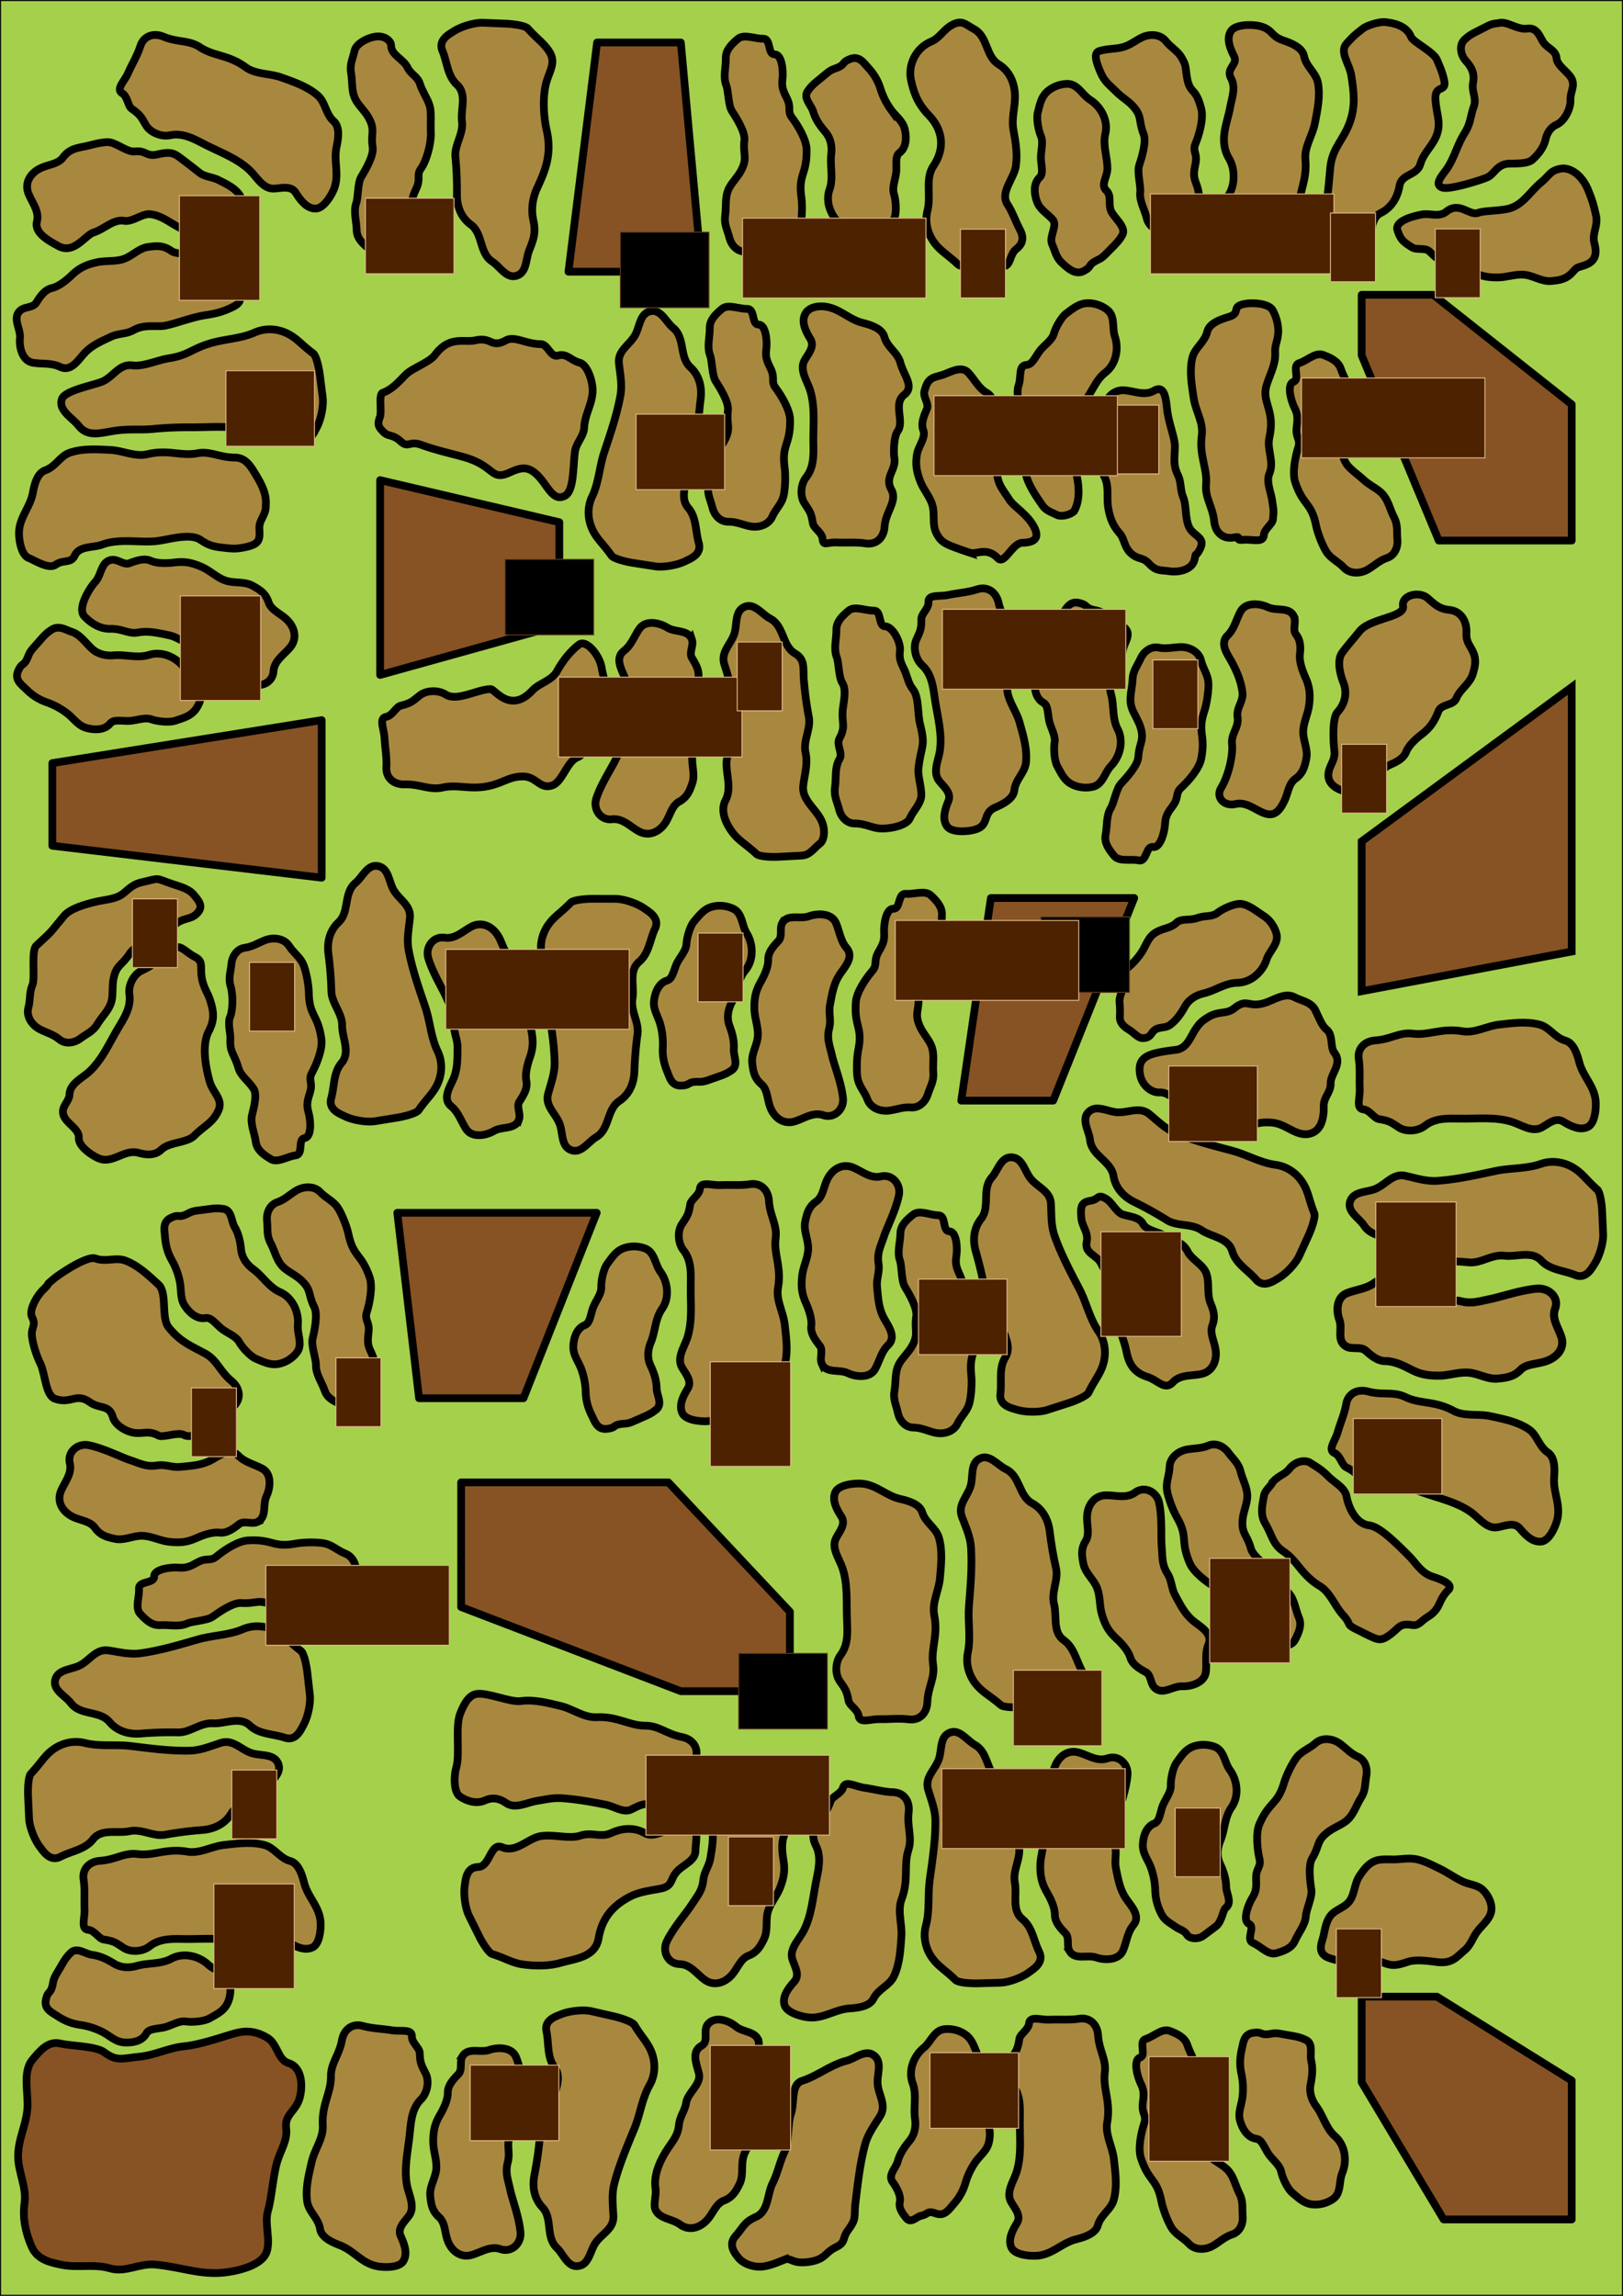 <svg xmlns="http://www.w3.org/2000/svg" width="210mm" height="297mm" viewBox="0 0 210 297"><path d="M0 0h210v297H0z" fill="#a4d04c" fill-rule="evenodd" stroke="#000" stroke-width=".265"/><path d="M149.996 141.324c1.358-.066 2.042 1.283 3.509 1.381 2 .135 1.508.333 2.976 1.254 1.846 1.157 1.762 2.208 4.513 1.733 1.59-.274 2.136-.624 3.733-.444 1.727.195 3.074 1.856 4.772 1.408 1.322-.349 1.815-1.694 1.78-3.58-.02-1.116.931-1.806.893-2.898-.045-1.284 1.606-2.559.473-4-.548-.696-.138-2.26-.965-2.956-.62-.52-.815-1.127-1.494-2.538-.508-1.056-1.832-1.224-2.69-1.681-1.255-.669-2.658.383-3.892.754-2.139.643-2.197-.679-3.915.687-1.01.803-1.947.305-3.292 1.1-.972.575-1.24.918-1.676 1.552-.683.995-1.103 2.53-2.537 2.71-3.404.426-5.089.756-4.669 3.21.255 1.486 1.547 2.353 2.481 2.308zM10.939 246.957c-.058-1.262.072-2.533-.122-3.784-.209-1.344.688-2.353 2.154-2.451 2-.134 3.1-1.086 4.82-.87 2.13.268 3.693-.781 6.444-.307 1.59.275 3.144-.685 4.741-.866 1.727-.195 3.532-.444 5.229.003 1.322.349 1.949 1.679 3.34 2.07 1.074.3 1.53 1.737 1.8 2.796.453 1.782 1.781 2.897 2.085 4.704.165.982.002 3.18-.965 3.662-1.048.521-2.244-.102-3.208-.687-1.001-.608-1.933.317-2.791.774-1.255.669-2.657-.383-3.891-.754-2.14-.643-4.378-.376-6.573-.402-1.58-.018-3.276-.137-4.636.936-.896.706-2.42.815-3.355.216-1.016-.651-1.168-.87-2.596-1.09-.609-.095-1.187-1.169-1.97-1.248-1.049-.107-.45-1.464-.506-2.702zM101.227 119.402c.72-1.215 2.284-.454 3.433-.869 1.142-.412 2.928-.422 3.493.856.48 1.087.584 2.31 1.389 3.258 1.004 1.18-.271 2.479-.92 3.471-.78 1.196-.976 2.556-1.23 3.896-.2 1.054.178 1.911-.096 2.997-.346 1.37.057 2.208.376 3.61.254 1.113 1.214 3.525 1.405 5.457.139 1.405-1.105 2.674-2.561 2.187-1.313-.439-2.485.442-3.7.81-1.427.432-2.647-.46-3.168-1.872-.383-1.037-.34-2.273-1.142-2.959-.928-.791-1.06-1.716-1.173-2.708-.148-1.29.735-2.423.732-3.734-.002-1.1-.419-2.126-.452-3.202-.047-1.516.184-2.445.804-3.545.442-.784 1.003-1.951.982-2.917-.02-.97.703-1.754 1.343-2.437.545-.582.073-1.603.485-2.3zM3.629 232.33c-.04-.865.019-2.512.38-2.89 1.216-1.277 1.673-2.203 2.718-3.01 1.196-.924 2.753-1.325 4.262-.946 1.938.486 3.975.154 5.945.395 2.518.308 5.02.648 7.568.6 1.473-.027 2.74-.59 4.08-1.013 1.609-.507 2.622.935 4.057 1.354 1.11.323 2.645.082 3.25 1.118.802 1.374-.837 2.378-1.426 3.486-.967 1.82-3.53 1.511-4.549 3.196-.825 1.363-2.232 2.005-3.753 2.122a45.875 45.875 0 00-4.787.609c-1.538.282-3.042-.798-4.634-.455-1.564.336-3.594-.38-4.712 1.06-1.024 1.32-2.79 1.509-4.194 2.24-1.37.715-2.234-.714-2.61-1.189-.746-.942-1.413-2.654-1.463-3.764z" fill="#a8873f" stroke="#000" fill-opacity=".992"/><path d="M8.111 253.99c.48-.818.744-1.061 1.027-1.348.813-.824 1.87.134 2.762.246 1.05.133 1.968.587 2.843 1.128.892.552 1.96.593 2.95.306 1.47-.427 3.091-.186 4.477-.936 1.55-.839 3.526-.375 4.765.766.895.824 2.416 1.003 2.753 2.304.24.923.127 1.978-.308 2.803-.49.926-1.372 1.333-2.234 1.83-.723.418-2.266.546-3.099.423-.948-.14-1.963.625-3.006.803-1.11.19-1.808.187-2.123.773-.514.957-1.786 1.234-2.948 1.126-1.066-.099-1.823-.903-2.735-1.359a9.42 9.42 0 00-2.875-.905c-1.104-.157-2.02-.539-2.924-1.132-.764-.502-1.748-.922-1.501-2.105.25-1.197.561-.746.825-1.733.157-.586.076-.81.545-1.613zM30.26 181.906c.958-.964.827-2.307-.302-3.25-1.538-1.284-1.868-2.7-3.386-3.537-1.881-1.036-3.24-1.521-4.746-3.397-1.01-1.258-.144-4.47-1.33-5.556-1.282-1.173-2.594-2.436-4.23-3.072-1.275-.496-2.564.211-3.918-.291-1.046-.388-4.54 1.93-5.381 2.628-1.416 1.175-.122.187-1.43 1.47-.71.697-1.872 2.571-1.373 3.53.54 1.037-.163 1.32-.026 2.439.16 1.306.665 2.675 1.09 3.55.621 1.28.663 4.104 1.88 4.53 2.108.738 2.72-.826 4.51.444 1.288.914 2.517.274 2.986 1.942.309 1.097 1.88 1.981 2.989 2.047 1.204.07 1.657-.318 2.942.342.548.282 2.554-.498 3.234-.102.912.53 2.989-.365 3.763-1.333.79-.987 1.834-1.486 2.727-2.384zM33.293 196.896c1.276-.602.666-2.231 1.186-3.336.517-1.099.695-2.876-.525-3.558-1.036-.58-2.245-.798-3.112-1.688-1.082-1.11-2.494.037-3.543.59-1.263.664-2.636.732-3.994.86-1.068.1-1.886-.357-2.993-.186-1.397.216-2.193-.264-3.558-.713-1.085-.357-3.397-1.538-5.302-1.91-1.386-.27-2.765.85-2.417 2.345.313 1.349-.673 2.432-1.154 3.608-.564 1.38.21 2.678 1.567 3.33.996.478 2.232.55 2.839 1.414.7.998 1.61 1.215 2.586 1.421 1.271.269 2.482-.504 3.786-.379 1.095.105 2.077.617 3.146.75 1.504.189 2.451.046 3.605-.468.822-.366 2.037-.816 2.996-.705.964.112 1.812-.535 2.552-1.108.63-.488 1.603.078 2.335-.267zM39.763 216.368c-.097-.86-.414-2.477-.829-2.794-1.402-1.07-2-1.912-3.158-2.545-1.326-.724-2.927-.876-4.357-.265-1.838.785-3.902.777-5.81 1.325-2.438.7-4.855 1.429-7.38 1.782-1.459.205-2.798-.152-4.188-.359-1.668-.248-2.442 1.335-3.793 1.974-1.045.494-2.6.497-3.035 1.616-.576 1.483 1.201 2.217 1.957 3.219 1.241 1.645 3.723.937 4.994 2.44 1.03 1.217 2.52 1.63 4.04 1.506 1.605-.13 3.192-.19 4.824-.15 1.563.036 2.878-1.267 4.505-1.179 1.597.087 3.489-.94 4.82.307 1.219 1.142 2.993 1.051 4.494 1.554 1.465.49 2.093-1.057 2.39-1.585.589-1.048.979-2.844.854-3.948zM147.77 134.294c.752.02 1.008-.25 1.29-.667.649-.959 1.6-.498 2.323-1.031.852-.63 1.43-1.475 1.929-2.375.508-.917 1.42-1.474 2.423-1.708 1.491-.347 2.788-1.35 4.364-1.373 1.762-.027 3.259-1.397 3.782-2.997.378-1.157 1.617-2.057 1.275-3.357-.243-.922-.856-1.787-1.64-2.294-.88-.569-2.058-1.55-3.054-1.563-.834-.01-2.242.632-2.91 1.147-.758.585-1.595.316-2.592.671-1.06.377-2.14.036-2.714.609-.768.767-1.89.708-2.85 1.37-.882.607-1.149 1.68-1.721 2.523a9.42 9.42 0 01-2.066 2.195c-.886.677-.151 1.906-.5 2.929-.49 1.441-.108.968-.21 3.167-.03.674.39 1.21 1.192 1.68.459.27 1.188 1.061 1.679 1.074z" fill="#a8873f" stroke="#000" fill-opacity=".992"/><path d="M17.982 205.536c.082 1.07-.549 2.478.167 3.25.688.742 1.473 1.523 2.55 1.454 1.177-.074 2.447.271 3.523-.215.67-.303 2.572-.37 3.28-.87.82-.582 2.638-1.867 3.73-1.782 1.885.145 2.2-.561 3.934.267.814.39 1.407.973 2.187 1.38 1.188.621 2.505.295 3.749.42 1.08.11 1.858-.396 2.78-.67.983-.29 1.798-1.108 1.724-2.152-.069-.967.303-1.861.448-2.781.185-1.17-.293-2.44-1.38-2.858-.964-.37-1.66-1.09-2.64-1.305-.929-.204-2.79-.169-3.723.007-3.064.577-2.93-.59-6.21-.404-1.332.075-3.105 1.264-4.07 2.065-.775.644-1.167.2-2.127.604-.815.344-1.402.966-2.736.855-1.166-.097-3.27.208-3.224 1.15.045.94-2.044.518-1.962 1.585zM117.21 115.626c1.068.098 2.486-.511 3.247.216.732.7 1.5 1.496 1.415 2.573-.092 1.175.234 2.45-.269 3.52-.313.665-.409 2.565-.92 3.264-.594.813-1.906 2.61-1.838 3.703.117 1.887-.595 2.19.207 3.938.377.82.951 1.422 1.347 2.208.603 1.198.257 2.509.363 3.755.092 1.082-.425 1.852-.712 2.768-.306.98-1.136 1.783-2.179 1.693-.966-.084-1.865.274-2.788.405-1.173.167-2.435-.33-2.835-1.423-.355-.97-1.065-1.676-1.266-2.66-.19-.931-.126-2.792.064-3.722.624-3.056-.546-2.94-.31-6.215.096-1.332 1.312-3.086 2.127-4.038.656-.766.218-1.165.637-2.119.356-.81.987-1.387.896-2.722-.08-1.168.258-3.266 1.198-3.207.941.06.55-2.035 1.616-1.937z" fill="#a8873f" stroke="#000" stroke-linecap="round" stroke-linejoin="round" fill-opacity=".992"/><path d="M93.258 153.314c1.262-.058 2.532.073 3.784-.121 1.344-.209 2.352.687 2.451 2.154.134 2 1.086 3.1.87 4.82-.269 2.13.781 3.692.306 6.444-.274 1.59.686 3.144.867 4.74.195 1.728.444 3.532-.003 5.23-.349 1.322-1.679 1.949-2.07 3.34-.3 1.073-1.737 1.53-2.796 1.799-1.782.454-2.897 1.782-4.704 2.086-.982.165-3.18.002-3.662-.965-.522-1.048.102-2.244.687-3.208.608-1.001-.317-1.933-.774-2.791-.669-1.255.383-2.657.754-3.892.643-2.138.376-4.377.402-6.572.018-1.58.137-3.276-.936-4.636-.706-.896-.815-2.42-.216-3.355.651-1.016.869-1.168 1.09-2.596.095-.609 1.169-1.187 1.248-1.97.107-1.049 1.464-.45 2.702-.507zM143.147 155.102c-1.213-.722-.868.053-2.075.24-1.2.185-1.276.817-1.16 2.21.098 1.184.95 1.88.697 3.097-.316 1.517 1.294 1.692 1.828 2.75.99 1.964 1.653 1.99 1.735 3.33.065 1.07.476 2.107.45 3.226-.038 1.608.58 2.821.97 4.204.31 1.1.338 3.178 2.878 3.967 1.348.42 2.25 1.818 3.295.694.943-1.014 2.392-.802 3.636-1.06 1.46-.305 2.103-1.672 1.885-3.161-.16-1.094-.791-2.159-.415-3.145.436-1.139.108-2.014-.267-2.939-.488-1.204-.024-2.916-.65-4.068-.524-.966-1.79-1.567-2.276-2.528-.684-1.353-1.974-1.417-3.045-2.086-.763-.477-2.314-.662-2.758-1.52-.446-.862-1.742-.918-2.63-1.211-.758-.25-1.403-1.587-2.098-2zM138.285 181.501c.823-.265 2.346-.897 2.574-1.367.77-1.586 1.477-2.338 1.868-3.6.447-1.443.278-3.042-.605-4.323-1.133-1.645-1.535-3.67-2.45-5.43-1.17-2.252-2.364-4.476-3.211-6.88-.49-1.39-.405-2.774-.479-4.177-.088-1.685-1.793-2.129-2.687-3.327-.692-.926-1.003-2.45-2.185-2.653-1.568-.271-1.935 1.616-2.767 2.556-1.366 1.543-.18 3.834-1.402 5.379-.988 1.25-1.097 2.792-.674 4.259.445 1.547.818 3.09 1.104 4.697.274 1.54 1.812 2.57 2.048 4.182.233 1.583 1.614 3.233.656 4.785-.878 1.421-.437 3.142-.632 4.713-.19 1.533 1.451 1.842 2.028 2.028 1.144.37 2.981.395 4.038.054zM27.166 156.396c.94-.12 1.294-.06 1.694-.01 1.15.14 1.037 1.562 1.493 2.337.537.913.738 1.916.844 2.94.108 1.043.728 1.913 1.56 2.52 1.236.904 2.036 2.335 3.477 2.974 1.611.715 2.45 2.562 2.305 4.24-.105 1.212.682 2.525-.141 3.587-.585.754-1.489 1.31-2.408 1.468-1.032.18-1.893-.27-2.814-.65-.772-.317-1.816-1.46-2.228-2.194-.47-.836-1.694-1.172-2.473-1.89-.827-.762-1.252-1.316-1.908-1.207-1.072.177-2.068-.661-2.693-1.647-.573-.904-.4-1.994-.595-2.995a9.42 9.42 0 00-1.04-2.83c-.55-.969-.808-1.927-.89-3.005-.07-.911-.34-1.947.749-2.475 1.1-.533.933-.01 1.876-.405.56-.234.687-.436 1.61-.554zM106.337 176.436c.6 1.277 2.23.67 3.335 1.191 1.097.519 2.874.7 3.558-.52.582-1.035.801-2.244 1.693-3.11 1.111-1.08-.034-2.494-.585-3.543-.663-1.264-.729-2.637-.854-3.996-.099-1.067.36-1.885.19-2.992-.214-1.397.267-2.192.718-3.557.359-1.085 1.543-3.394 1.918-5.3.272-1.385-.845-2.766-2.341-2.42-1.35.312-2.431-.677-3.606-1.159-1.38-.566-2.679.206-3.332 1.562-.48.996-.554 2.231-1.419 2.837-.999.7-1.217 1.608-1.425 2.584-.27 1.27.5 2.482.373 3.787-.106 1.094-.62 2.076-.755 3.144-.19 1.504-.049 2.452.463 3.606.365.822.813 2.038.7 2.997-.113.964.533 1.813 1.105 2.553.487.632-.08 1.604.264 2.336zM169.331 159.779c.358-.788.916-2.339.722-2.824-.655-1.637-.736-2.667-1.406-3.805-.767-1.302-2.063-2.253-3.604-2.462-1.98-.269-3.749-1.334-5.667-1.842-2.452-.65-4.9-1.264-7.25-2.256-1.357-.573-2.323-1.566-3.41-2.456-1.306-1.069-2.782-.107-4.27-.251-1.15-.112-2.486-.907-3.433-.17-1.255.978-.106 2.52.029 3.767.221 2.049 2.715 2.714 3.035 4.657.26 1.572 1.327 2.69 2.696 3.365a45.877 45.877 0 014.218 2.344c1.323.834 3.12.39 4.471 1.3 1.327.893 3.478.982 3.98 2.735.461 1.606 2.03 2.438 3.062 3.64 1.006 1.172 2.339.166 2.864-.135 1.044-.598 2.3-1.94 2.758-2.951zM83.428 183.23c.867-.381 1.14-.616 1.457-.864.912-.713.083-1.874.074-2.773-.01-1.059-.355-2.022-.791-2.954-.445-.95-.363-2.015.037-2.964.594-1.412.542-3.05 1.447-4.34 1.012-1.443.78-3.46-.21-4.822-.715-.984-.717-2.515-1.97-3-.89-.345-1.95-.356-2.82-.018-.977.379-1.483 1.208-2.077 2.007-.498.67-.803 2.187-.778 3.03.03.957-.847 1.877-1.145 2.892-.316 1.08-.395 1.774-1.013 2.02-1.01.4-1.431 1.631-1.459 2.798-.025 1.07.686 1.915 1.034 2.873a9.42 9.42 0 01.567 2.961c.028 1.115.301 2.069.786 3.035.41.817.713 1.843 1.918 1.735 1.217-.11.805-.472 1.817-.62.6-.088.813.019 1.665-.355z" fill="#a8873f" stroke="#000" fill-opacity=".992"/><path d="M47.41 180.651c-1.02.332-2.082 1.451-3.068 1.084-.948-.354-1.969-.782-2.316-1.805-.38-1.116-1.183-2.158-1.143-3.339.024-.735-.638-2.519-.445-3.363.225-.981.72-3.15.227-4.128-.854-1.688-.32-2.247-1.747-3.535-.67-.605-1.435-.931-2.11-1.497-1.026-.862-1.226-2.203-1.816-3.306-.512-.958-.34-1.87-.44-2.825-.105-1.02.34-2.086 1.334-2.415.92-.305 1.605-.989 2.4-1.474 1.012-.616 2.369-.659 3.168.188.71.75 1.64 1.119 2.214 1.943.542.78 1.218 2.516 1.411 3.445.634 3.053 1.662 2.484 2.74 5.587.437 1.262.013 3.353-.36 4.55-.3.962.26 1.156.252 2.198-.007.884-.358 1.664.252 2.855.534 1.041 1.054 3.102.166 3.419-.888.316.3 2.087-.719 2.418zM121.405 157.216c-1.073-.001-2.429-.738-3.254-.084-.793.629-1.631 1.351-1.646 2.431-.016 1.179-.459 2.418-.057 3.529.25.691.17 2.593.615 3.336.517.864 1.657 2.775 1.489 3.856-.29 1.87.39 2.237-.57 3.902-.45.782-1.078 1.329-1.545 2.075-.71 1.137-.487 2.474-.708 3.705-.192 1.07.253 1.884.454 2.823.214 1.003.966 1.88 2.013 1.886.97.006 1.832.445 2.739.66 1.152.275 2.455-.103 2.955-1.155.442-.933 1.215-1.57 1.505-2.532.275-.91.383-2.768.28-3.712-.34-3.1.815-2.876.882-6.16.027-1.334-1.022-3.193-1.746-4.217-.582-.823-.109-1.18-.438-2.168-.28-.839-.855-1.472-.641-2.794.186-1.155.044-3.275-.898-3.303-.942-.027-.359-2.077-1.43-2.078z" fill="#a8873f" stroke="#000" stroke-linecap="round" stroke-linejoin="round" fill-opacity=".992"/><path d="M7.84 264.368c-1.61-.4-2.692.939-3.667 2.125-1.307 1.591-.442 4.472-.636 6.419-.222 2.233-1.171 3.752-1.193 5.992-.02 2.05 1.126 4.014.83 6.108-.273 1.935.13 3.793.917 5.627.728 1.697 2.426 2.055 3.928 2.358 2.04.412 4.146-.155 6.199.448 2.046.602 3.791-.696 5.913-.485 3.768.374 6.225 1.593 9.946.875 1.51-.291 3.873-.97 4.416-2.492.556-1.559-.299-3.688.17-5.313.516-1.786.668-4.606 1.21-6.398.465-1.537 1.35-2.745 1.151-4.315-.228-1.803 1.24-2.13 1.744-3.892.446-1.555.311-4.008-1.403-4.516-1.471-.436-1.408-2.512-2.815-3.315-1.71-.975-2.94-.934-4.615-.423-1.642.502-4.24 1.368-6.046 1.541-2.1.202-3.794 1.16-5.888 1.36-2.081.198-2.88.656-4.497-.568-1.089-.824-4.391-.82-5.664-1.136z" fill="#875324" stroke="#000" stroke-linecap="round" stroke-linejoin="round"/><path d="M25.134 123.743c1.122.581.82 1.07.918 2.292.12 1.477.797 2.383 1.044 3.091.66 1.893.63 2.907-.096 4.306-.892 1.72-.437 4.455.115 6.439.432 1.554 1.792 2.309 1.15 3.782-.696 1.592-1.887 2.02-3.124 3.266-.963.97-3.235.797-4.268 1.805-.799.78-1.918.708-2.97.411-1.77-.499-3.3 1.403-5.015.762-.933-.348-2.755-1.59-2.688-2.668.073-1.167-1.486-1.8-1.933-2.836-.504-1.169.693-1.832.727-2.805.049-1.42 1.66-2.108 2.6-2.991 1.627-1.53 2.516-3.602 3.637-5.49.806-1.358 1.758-2.767 1.51-4.481-.164-1.13.505-2.503 1.491-3.013 1.072-.554 1.337-.577 2.243-1.702.387-.48 1.605-.443 2.066-1.081.617-.856 1.492.343 2.593.913zM67.144 144.844c-.494 1.322-2.168.85-3.226 1.462-1.05.607-2.807.933-3.59-.226-.664-.984-.982-2.17-1.942-2.96-1.196-.985-.171-2.488.291-3.58.557-1.314.51-2.687.523-4.052.01-1.072-.514-1.849-.436-2.966.098-1.41-.446-2.163-1.008-3.486-.447-1.052-1.817-3.256-2.347-5.124-.385-1.358.615-2.826 2.134-2.605 1.37.2 2.367-.874 3.498-1.451 1.329-.678 2.687-.015 3.45 1.282.56.953.735 2.178 1.647 2.71 1.053.616 1.345 1.503 1.633 2.459.374 1.244-.295 2.515-.06 3.805.196 1.081.787 2.018 1.01 3.07.314 1.484.251 2.44-.165 3.633-.296.85-.642 2.097-.45 3.044.191.952-.382 1.85-.891 2.636-.434.669.211 1.591-.071 2.349zM76.717 116.275c-.866-.002-2.509.126-2.871.502-1.224 1.27-2.13 1.766-2.892 2.845-.872 1.234-1.206 2.806-.764 4.298.569 1.915.324 3.965.648 5.922.415 2.503.862 4.988.923 7.536.035 1.474-.474 2.763-.839 4.12-.438 1.629 1.046 2.58 1.525 3.995.371 1.095.195 2.64 1.256 3.2 1.407.743 2.34-.938 3.423-1.574 1.776-1.043 1.359-3.59 2.998-4.68 1.327-.883 1.908-2.316 1.96-3.84.056-1.61.18-3.193.405-4.81.217-1.548-.926-3.004-.652-4.61.27-1.577-.533-3.574.859-4.752 1.275-1.08 1.389-2.853 2.06-4.286.655-1.4-.809-2.2-1.3-2.556-.973-.706-2.712-1.3-3.823-1.303zM5.376 82.613c.627-.71.934-.898 1.266-1.125.957-.653 1.85-.007 2.703.274 1.006.332 1.78 1.451 2.535 2.15.77.713 1.81.958 2.835.866 1.526-.136 3.07.411 4.575-.059 1.682-.525 3.532.309 4.529 1.666.72.98 2.179 1.448 2.26 2.79.058.952-.255 1.965-.84 2.691-.659.816-1.603 1.045-2.545 1.368-.789.27-2.328.1-3.122-.18-.904-.319-2.046.237-3.104.212-1.125-.028-1.81-.164-2.232.35-.688.84-1.99.868-3.11.54-1.027-.302-1.615-1.236-2.422-1.859a9.419 9.419 0 00-2.649-1.44c-1.053-.366-1.879-.916-2.651-1.672-.654-.64-1.54-1.24-1.07-2.354.475-1.126.694-.624 1.143-1.542.266-.545.23-.781.844-1.479zM34.387 65.351c.136-1.263-.433-2.522-1.197-3.784-.705-1.162-1.34-2.373-2.81-2.374-2.005-.003-3.165-.88-4.867-.55-2.108.407-3.736-.537-6.45.118-1.568.378-3.182-.478-4.788-.552-1.736-.081-3.553-.212-5.217.347-1.296.435-1.834 1.803-3.196 2.284-1.052.372-1.412 1.835-1.612 2.91-.336 1.808-1.587 3.008-1.77 4.831-.1.99.207 3.174 1.203 3.59 1.08.452 2.634 1.51 3.557.863.96-.673 1.931-.096 2.435-1.17.604-1.288 2.384-.97 3.591-1.422 2.092-.783 4.585-.252 6.774-.422 1.574-.122 4.493-1.148 5.92-.167.94.645 1.602.86 2.706.977 1.225.129 1.682.25 3.095-.046 2.003-.42 1.84-1.124 1.8-2.49-.032-1.054.906-1.706.826-2.942z" fill="#a8873f" stroke="#000" fill-opacity=".992"/><path d="M14.452 72.426c-1.398.199-1.295 1.935-2.118 2.838-.818.896-2.368 3.468-1.404 4.48.82.86 1.982 1.64 3.332 1.605 1.549-.04 2.394.7 3.558.482 1.404-.263 2.735.077 4.07.356 1.05.22 1.697.898 2.805 1.061 1.399.206 2.018.899 3.19 1.73.931.662 2.791 2.473 4.502 3.39 1.245.667 2.893.004 3.002-1.527.098-1.381 1.36-2.125 2.166-3.107.947-1.152.59-2.62-.514-3.643-.811-.752-1.97-1.185-2.295-2.19-.376-1.16-1.18-1.635-2.052-2.12-1.135-.632-2.52-.251-3.73-.756-1.015-.423-1.802-1.201-2.784-1.645-1.382-.624-2.329-.767-3.583-.616-.893.108-2.186.178-3.07-.21-.888-.392-1.89-.024-2.765.305-.747.28-1.51-.547-2.31-.433zM51.418 144.579c.854-.139 2.454-.532 2.751-.962 1.001-1.452 1.814-2.089 2.39-3.277.66-1.36.736-2.965.057-4.365-.872-1.798-.963-3.86-1.602-5.739-.815-2.402-1.66-4.781-2.133-7.286-.274-1.448.018-2.802.158-4.2.167-1.68-1.45-2.376-2.154-3.695-.543-1.02-.621-2.573-1.759-2.954-1.509-.504-2.157 1.306-3.121 2.109-1.584 1.318-.758 3.763-2.199 5.105-1.166 1.086-1.506 2.595-1.31 4.108.206 1.596.341 3.179.381 4.81.038 1.564 1.403 2.815 1.393 4.444-.01 1.6 1.106 3.44-.076 4.829-1.083 1.272-.907 3.04-1.337 4.563-.42 1.487 1.156 2.04 1.698 2.312 1.075.538 2.887.841 3.984.664zM93.137 139.21c.895-.313 1.184-.526 1.52-.748.965-.64.229-1.862.29-2.758.072-1.057-.198-2.045-.56-3.007-.37-.982-.205-2.037.267-2.953.702-1.361.778-2.998 1.78-4.214 1.121-1.36 1.046-3.388.165-4.823-.636-1.037-.52-2.564-1.73-3.145-.86-.413-1.917-.506-2.811-.237-1.003.302-1.572 1.09-2.226 1.84-.548.63-.971 2.118-1.011 2.96-.046.957-.991 1.806-1.366 2.795-.4 1.052-.532 1.738-1.167 1.934-1.038.321-1.554 1.516-1.672 2.677-.109 1.065.535 1.963.807 2.945a9.42 9.42 0 01.335 2.996c-.058 1.113.14 2.086.549 3.087.345.846.567 1.893 1.777 1.878 1.222-.015.84-.407 1.859-.477.605-.04.81.082 1.688-.224z" fill="#a8873f" stroke="#000" fill-opacity=".992"/><path d="M22.2 114.328c.998.342 2.194.611 2.874 1.424.649.777 1.24 1.448.544 2.275-.759.901-1.487.667-2.518 1.244-.642.359-1.826 1.848-2.649 2.12-.956.314-3.069 1.012-3.65 1.94-1.003 1.604-1.758 1.437-2.122 3.324-.17.886-.054 1.71-.19 2.58-.206 1.324-1.25 2.189-1.89 3.264-.554.934-1.423 1.26-2.19 1.838-.819.617-1.96.788-2.756.108-.737-.63-1.677-.863-2.504-1.293-1.05-.547-1.788-1.686-1.477-2.808.275-.995.109-1.982.518-2.9.388-.867-.191-4.46.505-5.106 2.285-2.121 1.468-1.296 3.566-3.823.853-1.027 2.863-1.545 4.08-1.844.978-.242 2.366-.317 3.262-.849.761-.451 1.33-1.352 2.634-1.657 2.613-.61 1.73-.603 3.963.163zM38.247 149.464c-1.064.132-2.32 1.03-3.218.48-.864-.527-1.784-1.141-1.931-2.211-.16-1.168-.75-2.344-.487-3.496.164-.717.727-2.586.203-3.386-.71-1.084-1.667-1.646-1.966-2.699-.517-1.82-1.154-1.96-1.043-3.803.04-.664-.388-2.028-.022-2.828.315-.69.424-2.75.054-3.944-.32-1.038.021-1.9.106-2.857.09-1.022.73-1.983 1.768-2.118.962-.124 1.764-.665 2.638-.99 1.11-.413 2.45-.197 3.074.786.553.872 1.397 1.41 1.803 2.33.384.869.718 2.7.73 3.65.042 3.118 1.16 2.755 1.628 6.006.19 1.321-.624 3.294-1.218 4.398-.477.888.036 1.185-.17 2.206-.176.867-.669 1.565-.296 2.851.327 1.124.444 3.246-.487 3.388-.932.142-.103 2.106-1.166 2.237z" fill="#a8873f" stroke="#000" stroke-linecap="round" stroke-linejoin="round" fill-opacity=".992"/><path d="M16.58 9.435c.509-1.157 1.19-2.237 1.571-3.445.41-1.297 1.66-1.803 3.019-1.24 1.851.767 3.26.403 4.704 1.36 1.79 1.186 3.656.939 5.911 2.586 1.303.951 3.122.78 4.633 1.328 1.634.592 3.362 1.17 4.684 2.324 1.03.899 1.001 2.369 2.074 3.336.83.747.6 2.236.372 3.305-.385 1.799.31 3.387-.22 5.141-.288.953-1.41 2.851-2.49 2.853-1.17.002-1.965-1.087-2.57-2.04-.627-.989-1.872-.574-2.844-.545-1.421.043-2.211-1.522-3.152-2.403-1.631-1.526-3.756-2.28-5.711-3.277-1.407-.718-2.875-1.578-4.57-1.22-1.116.235-2.53-.344-3.102-1.295-.621-1.035-.661-1.298-1.842-2.13-.504-.355-.545-1.574-1.212-1.992-.892-.562.247-1.512.746-2.646zM28.218 23.264c1.267.623 2.488 1.221 2.99 2.334.5 1.107.191 3.177-1.04 3.84-1.046.563-2.076-.35-2.957.526-1.099 1.093-3.138-.046-4.177-.614-1.253-.685-2.233-1.488-3.59-1.637-1.065-.117-2.282 1.04-3.386.85-1.393-.237-2.564 1.083-3.936 1.51-1.091.34-2.55 2.86-4.547 1.77-1.24-.675-3.169-1.691-2.797-3.18.335-1.344-.634-2.443-1.096-3.626-.542-1.39.253-2.675 1.62-3.305 1.004-.462 2.24-.515 2.86-1.369.718-.987 1.63-1.19 2.61-1.38 1.274-.248 1.728-.491 3.035-.596 1.096-.088 2.574 1.324 3.644 1.207 1.508-.165 1.443.73 2.96.375 1.561-.365 2.076-.171 2.857.412a108 108 0 012.559 1.975c.622.498 1.665.552 2.391.908zM65.444 3.062c.865.035 2.501.234 2.847.625 1.168 1.321 2.052 1.856 2.767 2.966.818 1.27.25 2.167-.255 3.638-.65 1.89-.498 4.674-.068 6.578.708 3.13-.2 5.222-1.244 7.49-.616 1.338-.783 2.8-.476 4.172.367 1.646-.018 2.512-.558 3.906-.418 1.077-.308 2.629-1.392 3.143-1.438.682-2.298-1.038-3.352-1.72-1.73-1.118-1.204-3.644-2.795-4.804-1.288-.939-1.807-2.395-1.794-3.92a45.876 45.876 0 00-.198-4.823c-.15-1.556 1.055-2.962.85-4.578-.202-1.587.685-3.548-.655-4.785-1.227-1.133-1.265-2.91-1.874-4.37-.595-1.426.902-2.164 1.408-2.498 1.003-.664 2.765-1.182 3.876-1.137zM190.969 4.129c-.846.428-1.104.678-1.408.943-.872.762-.525 2.107.079 2.772.848.934 1.18 1.75.954 2.906-.202 1.03.473 1.992.126 2.962-.515 1.442-.386 2.174-1.218 3.512-.931 1.497-1.262 2.995-2.157 4.42-.563.896-1.966 2.218-.688 2.634.908.295 4.937-.952 5.787-1.337.954-.432 1.25-1.714 2.824-1.77.834-.03 2.388.053 3.013-.511.823-.743 1.469-1.616 1.71-2.647.256-1.096.84-1.62 1.443-1.9.986-.455 1.808-2.008 1.771-3.174-.034-1.07.586-1.737.187-2.674-.393-.921-1.908-1.715-1.99-2.727-.09-1.11-1.26-1.27-1.797-2.208-.455-.793-.814-1.801-2.01-1.626-1.21.177-2.558-.947-3.56-.743-.594.121-.813.027-1.643.447zM2.572 40.214c-.998.998.127 2.326.01 3.541-.116 1.209.316 2.941 1.695 3.172 1.172.196 2.383-.007 3.5.538 1.393.68 2.335-.877 3.135-1.75.965-1.053 2.234-1.58 3.47-2.16.97-.454 1.895-.3 2.88-.834 1.242-.675 2.153-.492 3.59-.53 1.142-.03 3.716-1.11 5.635-1.404 1.396-.213 2.33-.42 3.701-1.108 2.32-1.163-.418-3.02-2.35-4.289-1.246-.819-1.101-2.45-2.598-2.605-1.1-.114-2.287.235-3.15-.373-.997-.703-1.925-.6-2.914-.465-1.287.176-2.166 1.312-3.436 1.635-1.066.27-2.163.12-3.214.355-1.48.33-2.323.785-3.236 1.658-.65.622-1.641 1.455-2.582 1.674-.945.221-1.525 1.116-2.028 1.905-.428.673-1.536.468-2.108 1.04zM41.384 48.496c-.11-.858-.45-2.471-.87-2.782-1.418-1.048-2.027-1.882-3.196-2.498-1.336-.705-2.939-.833-4.36-.201-1.826.812-3.89.834-5.79 1.41-2.427.735-2.805 1.54-5.324 1.93-1.456.226-3.304 1.098-4.697.912-1.672-.223-2.422 1.37-3.764 2.03-1.038.509-4.942 1.168-5.36 2.292-.554 1.492 1.354 2.468 2.124 3.459 1.265 1.626 2.99.9 4.942.645 1.805-.235 3.134-.047 4.652-.193a45.878 45.878 0 014.821-.221c1.564.014 3.06-.099 4.689-.034 1.598.063 3.474-.992 4.823.236 1.236 1.124 3.009 1.007 4.517 1.487 1.472.47 2.077-1.087 2.367-1.62.573-1.056.937-2.857.796-3.96zM105.71 10.522c-.732.602-.93.902-1.169 1.227-.685.933.428 1.826.68 2.688.298 1.016.892 1.85 1.564 2.629.686.793.896 1.84.769 2.863-.189 1.52.306 3.082-.215 4.57-.583 1.663.188 3.54 1.51 4.583.955.754 1.373 2.227 2.71 2.354.95.09 1.974-.188 2.72-.748.837-.63 1.099-1.565 1.454-2.496.297-.78.18-2.323-.073-3.126-.288-.915.306-2.037.317-3.096.01-1.125-.102-1.814.427-2.218.863-.66.935-1.96.645-3.09-.266-1.037-1.18-1.657-1.775-2.485a9.42 9.42 0 01-1.35-2.695c-.329-1.065-.85-1.91-1.58-2.708-.616-.675-1.186-1.58-2.316-1.149-1.142.436-.647.672-1.58 1.09-.554.247-.788.202-1.506.793z" fill="#a8873f" stroke="#000" fill-opacity=".992"/><path d="M98.728 5.006c-1.071.035-2.451-.656-3.254.026-.77.655-1.585 1.405-1.563 2.485.023 1.178-.377 2.432.062 3.529.273.683.258 2.585.727 3.314.546.846 1.75 2.716 1.618 3.803-.227 1.878.465 2.223-.438 3.92-.424.796-1.033 1.363-1.474 2.125-.672 1.16-.404 2.489-.583 3.727-.155 1.075.316 1.874.549 2.805.248.996 1.03 1.846 2.075 1.818.97-.027 1.847.383 2.76.568 1.161.235 2.45-.187 2.914-1.255.411-.947 1.162-1.61 1.42-2.581.244-.918.29-2.78.154-3.72-.444-3.086.717-2.901.674-6.186-.018-1.334-1.129-3.157-1.887-4.155-.61-.803-.148-1.176-.511-2.152-.308-.83-.904-1.443-.735-2.771.147-1.16-.066-3.275-1.008-3.27-.943.004-.43-2.065-1.5-2.03zM51.042 32.14c-1.072-.001-2.43.733-3.253.077-.792-.63-1.628-1.355-1.641-2.435-.014-1.178-.453-2.419-.05-3.529.252-.69.177-2.592.624-3.335.518-.863 1.663-2.77 1.497-3.853-.287-1.87.395-2.235-.562-3.903-.448-.783-1.075-1.33-1.54-2.078-.708-1.138-.481-2.475-.7-3.707-.189-1.07.258-1.883.46-2.821.218-1.003 2.005-1.84 3.051-1.844.97-.004 1.687.62 1.68 1.199-.013 1.185 1.625 1.765 2.121 2.818.441.934 1.313 1.152 1.602 2.114.273.91.928 1.819 1.233 2.744.282.86.126 1.848.182 3.667.04 1.335-.547 3.529-1.274 4.55-.584.822-.111 1.18-.443 2.168-.282.838-.858 1.47-.648 2.792.184 1.156.038 3.276-.904 3.301-.942.025-.364 2.077-1.435 2.075z" fill="#a8873f" stroke="#000" stroke-linecap="round" stroke-linejoin="round" fill-opacity=".992"/><path d="M160.847 69.84c-1.259.105.033-.548-1.211-.306-1.335.26-2.376-.598-2.53-2.06-.21-1.993-1.203-3.057-1.052-4.783.187-2.14-.92-3.66-.55-6.428.213-1.6-.805-3.116-1.046-4.705-.26-1.718-.578-3.512-.195-5.225.299-1.335 1.604-2.011 1.941-3.416.26-1.085 1.679-1.595 2.727-1.904 1.764-.521.262-1.32 2.056-1.692.975-.202 3.178-.123 3.696.826.56 1.026.852 2.324.644 3.432-.205 1.097-.374 1.06-.33 2.206.057 1.476-.84 2.971-1.16 4.22-.55 2.142 1.193 3.103.401 6.633-.346 1.541.678 3.053.002 4.648-.44 1.036.235 2.483.343 3.344.15 1.197.285 1.15.118 2.585-.072.612-1.123 1.23-1.173 2.016-.066 1.052-1.445.504-2.68.608zM126.837 34.594c-.864.037-2.511-.026-2.889-.388-1.273-1.22-2.197-1.68-3.001-2.728-.92-1.198-1.318-2.756-.935-4.263.492-1.937-.348-4.1.766-5.743 1.519-2.24 1.255-4.674-.638-6.609-1.5-1.531-1.968-3.13-2.261-4.486-.418-1.932.567-4.148 2.625-5.01 1.066-.446 1.551-1.486 2.59-2.088 1.376-.798 1.82-.113 2.927.479 1.817.972 1.5 3.533 3.182 4.557 1.361.83 1.999 2.238 2.112 3.76.119 1.606-.479 3.111-.19 4.718.279 1.538.548 3.039.316 4.704-.22 1.584-2.093 3.404-1.091 4.928.675 1.028.91 1.918 1.638 3.323.71 1.372-.008 2.089-.484 2.464-.945.743-.643 2.212-1.753 2.259zM161.916 33.87c1.254.155 1.105-.447 2.339-.157 1.323.311 2.398-.505 2.609-1.96.288-1.983 1.322-3.006 1.238-4.737-.103-2.145 1.064-3.622.803-6.402-.151-1.606.926-3.082 1.228-4.66.328-1.707.716-3.487.4-5.214-.246-1.345-1.523-2.072-1.805-3.488-.218-1.095-1.615-1.66-2.65-2.01-1.742-.59-1.326-1.43-3.104-1.872-.966-.24-3.171-.247-3.726.68-.6 1.004-.071 2.245.438 3.25.53 1.046-1.106 1.547-.417 2.796.687 1.244.105 2.597-.117 3.866-.34 1.935-1.523 4.247-.106 6.584.819 1.35.811 3.776-.363 5.05-.773.838-.643 2.35-1.4 2.828-1.02.645.063 1.304.174 2.744.047.614 1.786 1.202 1.805 1.99.025 1.053 1.424.56 2.654.712zM182.678 31.99c-1.195-.75-1.477-1.04-1.861-2.2-.382-1.151 1.829-1.81 3.206-2.05 1.084-.187 2.146.428 3.152-.384 1.654-1.336 2.993.618 4.093.179.86-.342 3.152-.192 4.377-.685 1.632-.657 2.349-2.097 3.787-3.277 1.093-.897 1.076-1.466 2.485-1.749 1.12-.225 2.767.669 3.635 2.91.465 1.2.599 1.524.957 3.143.3 1.352-.554 2.346-.217 3.57.395 1.438.138 2.4-1.287 2.884-1.046.356-.856.137-1.562.922-.815.907-1.744 1.014-2.738 1.102-1.294.114-2.403-.798-3.714-.83-1.099-.026-2.135.364-3.212.37-1.516.007-2.44-.249-3.523-.897-.772-.462-1.925-1.053-2.89-1.058-.971-.004-1.736-.748-2.402-1.405-.567-.56-1.6-.115-2.286-.545zM179.245 2.863c-.86-.09-2.47.49-2.88.814-1.382 1.094-1.202.964-2.102 1.93-1.03 1.106.34 2.616.579 4.154.306 1.974.585 3.812-.153 5.956-.825 2.399-2.273 3.34-2.554 5.874-.163 1.464-.296 4.394-.84 5.69-.652 1.555.276 2.665.56 4.132.221 1.135.38 1.494 1.356 2.192 1.295.925 1.712-.646 2.87-1.131 1.9-.796.776-4.043 2.547-4.904 1.433-.696 2.201-2.038 2.458-3.542.27-1.587 2.266-1.261 2.706-2.833.423-1.506 1.686-2.372 2.173-3.926.479-1.527-.119-2.549-.232-4.369-.126-2.033 1.463-.884 1.137-2.462-.258-1.246-.722-2.144-.945-2.708-.392-.99-3.092-2.306-3.342-2.939-.472-1.193-1.678-1.755-3.338-1.928zM144.187 31.743c.665-.675.83-.994 1.034-1.342.583-1-1.121-2.275-1.462-3.106-.402-.98.13-1.95-.62-2.653-.766-.717.126-1.737.145-2.767.029-1.531-.626-3.033-.264-4.567.406-1.715-.557-3.502-1.98-4.4-1.03-.65-1.6-2.072-2.943-2.058-.954.01-1.943.393-2.626 1.028-.767.714-.93 1.672-1.185 2.634-.214.807.064 2.33.4 3.102.382.88-.092 2.058.008 3.112.106 1.12.29 1.794-.193 2.25-.79.746-.725 2.047-.318 3.14.373 1.004 1.346 1.525 2.024 2.286.666.748-.49 2.212-.09 3.145.44 1.025.543 1.81 1.351 2.527.684.607 1.648 1.55 2.726 1.002 1.09-.553.574-.736 1.458-1.249.525-.304.763-.284 1.415-.946z" fill="#a8873f" stroke="#000" fill-opacity=".992"/><path d="M153.687 29.435c-1.044.242-2.2 1.266-3.15.814-.915-.435-1.894-.95-2.152-2-.28-1.144-.99-2.252-.849-3.425.088-.73-.417-2.565-.15-3.39.309-.957.99-3.075.583-4.091-.703-1.756-.123-2.267-1.433-3.674-.615-.66-1.349-1.052-1.971-1.674-.949-.948-1.636-1.394-2.128-2.544-.427-1-1.114-2.582-.193-2.853 1.093-.32 1.93-.234 2.949-.476.944-.224 1.685-.846 2.52-1.26 1.061-.526 2.416-.45 3.14.462.64.81 1.536 1.257 2.036 2.129.472.824.491.998.603 1.941.366 3.097 1.138 1.51 1.942 4.695.326 1.295-.278 3.342-.753 4.502-.382.932.16 1.174.06 2.21-.084.881-.502 1.628.003 2.867.442 1.084.78 3.182-.131 3.42-.912.239.117 2.106-.926 2.347zM168.114 46.972c1.022-.324 2.092-1.436 3.076-1.061.946.36 1.963.796 2.303 1.82.371 1.12 1.167 2.168 1.12 3.348-.03.735-.094 1.953-.294 2.796-.232.98-.735 3.608-.612 4.696.2 1.765 1.372 2.25 2.79 3.548.665.61 1.428.941 2.099 1.512 1.02.87 1.21 2.212 1.792 3.32.506.96.328 1.871.42 2.827.097 1.021-.355 2.084-1.351 2.406-.923.298-1.613.977-2.412 1.456-1.016.61-2.373.642-3.166-.21-.703-.756-1.632-1.131-2.2-1.96-.536-.784-1.2-2.524-1.386-3.455-.611-3.058-1.644-2.496-2.699-5.607-.428-1.264.01-3.353.392-4.547.307-.96-.252-1.157-.236-2.199.014-.884.37-1.662-.231-2.857-.527-1.045-1.031-3.11-.141-3.42.89-.31-.285-2.09.736-2.413z" fill="#a8873f" stroke="#000" stroke-linecap="round" stroke-linejoin="round" fill-opacity=".992"/><path d="M51.857 57.114c.979.896 1.123-.13 2.664.442 1.698.63 3.769 1.096 5.439 1.56 4.124 1.146 3.494 3.15 5.97 2.02 1.467-.669 2.306-.855 3.493.228 1.394 1.271 2.056 3.585 3.628 2.803 1.224-.608 1.065-3.55 1.34-5.725.14-1.107 1.147-2.012 1.196-3.103.084-1.838 1.159-3.198 1.09-5.03-.036-.994-.64-3.114-1.685-3.39-1.131-.299-1.664-1.238-2.748-.93-1.055.3-1.316-1.469-2.289-1.47-1.91-.002-3.355-1.103-4.489-.49-1.964 1.063-1.803-.473-3.947-.003-1.543.337-3.343-.648-5.25 1.909-.681.914-2.92 1.702-3.714 2.478-.863.843-1.674 1.894-3.027 2.4-.578.215-.094 2.393-.367 3.132-.373 1.01-.162 1.313.444 1.93.674.686 1.152.232 2.252 1.239zM121.704 48.572c1.17-.32 2.618-1.376 3.578-.359.815.864 1.322 1.983 2.396 2.607 1.34.778.572 2.428.292 3.58-.336 1.387-.068 2.734.14 4.083.163 1.06.806 1.742.91 2.857.132 1.407.79 2.062 1.56 3.276.61.966 2.47 1.962 3.296 3.72.6 1.278-.015 1.85-1.55 1.877-1.385.025-2.332 2.909-3.218 1.999-1.467-1.508-2.745-.424-3.611-.707a38.916 38.916 0 01-2.35-.84c-1.138-.437-1.57-.838-2.009-1.735-.57-1.167-.116-2.53-.556-3.764-.368-1.036-1.104-1.864-1.494-2.867-.55-1.414-.643-2.367-.425-3.611.154-.886 1.149-2.103.807-3.006-.343-.908.078-1.888.453-2.745.32-.73-.51-1.546-.31-2.33.413-1.619.92-1.715 2.09-2.035zM108.22 70.178c1.263.058 2.533-.073 3.785.122 1.343.208 2.352-.688 2.45-2.155.135-2 1.706-3.301.87-4.82-.908-1.647.668-2.491.394-4.107-.117-.693-.064-2.762.412-3.406.953-1.29-.63-3.582.866-4.74 1.374-1.065-.054-2.463-.502-4.16-.349-1.322-1.679-1.95-2.069-3.34-.301-1.074-1.738-1.53-2.796-1.8-1.783-.454-2.898-1.781-4.705-2.085-.982-.165-2.273-.002-2.755.965-.521 1.047.102 2.243.687 3.207.608 1.002-.316 1.933-.774 2.792-.669 1.254.383 2.657.754 3.89.644 2.14.377 4.378.402 6.573.019 1.58.137 3.276-.935 4.637-.706.895-.815 2.42-.216 3.354.65 1.016.868 1.169 1.09 2.596.094.61 1.168 1.187 1.248 1.97.106 1.05.556.45 1.794.507zM148.645 72.894c.966 1.028 1.473.834 2.682 1.006 1.202.17 2.953-.182 3.246-1.55.249-1.16.03-.1.625-1.19.742-1.36-.13-1.588-.965-2.428-1.008-1.011-.622-3.158-1.144-4.42-.41-.99-.214-1.906-.703-2.914-.618-1.271-.394-2.173-.367-3.61.022-1.142-.813-2.986-1.02-4.917-.15-1.404-.342-3.105-1.669-2.332-1.196.697-2.522.073-3.787-.04-1.486-.132-2.498.99-2.721 2.478-.164 1.093.131 2.295-.516 3.13-.747.963-.687 1.896-.596 2.89.117 1.293 1.212 2.223 1.477 3.507.222 1.077.022 2.166.209 3.226.263 1.494.679 2.357 1.51 3.308.591.677.547 1.844 1.555 2.655.896.722 1.396.362 2.184 1.2zM81.871 72.814c-.855-.133-2.458-.517-2.757-.945-1.01-1.445-1.828-2.077-2.412-3.261-.669-1.355-.754-2.96-.084-4.364.86-1.804.938-3.866 1.565-5.75.8-2.407 1.629-4.791 2.087-7.299.265-1.45-.037-2.802-.185-4.2-.178-1.677 1.435-2.384 2.13-3.708.537-1.023.604-2.577 1.74-2.965 1.506-.514 2.165 1.292 3.135 2.089 1.592 1.308.782 3.758 2.23 5.091 1.174 1.079 1.524 2.585 1.338 4.1a45.877 45.877 0 00-.351 4.812c-.028 1.564-1.385 2.823-1.364 4.452.02 1.6-1.085 3.447.106 4.829 1.091 1.265.927 3.034 1.366 4.555.43 1.484-1.142 2.047-1.682 2.322-1.072.545-2.882.86-3.98.69z" fill="#a8873f" stroke="#000" fill-opacity=".992"/><path d="M139.027 66.032c1.025-1.907.295-4.611.037-5.526-.312-1.104-.356-1.988-.205-2.874.073-.423.666-1.87.536-2.904-.13-1.041.26-2.03.927-2.817.99-1.167 1.433-2.745 2.684-3.704 1.4-1.072 1.784-3.064 1.25-4.661-.387-1.154.071-2.615-.978-3.455-.745-.596-1.754-.924-2.685-.864-1.045.068-1.777.707-2.583 1.29-.676.49-1.424 1.845-1.653 2.656-.26.922-1.372 1.536-1.961 2.415-.627.935-.91 1.573-1.573 1.621-1.084.079-.647 1.53-1.024 2.634-.345 1.013.08 2.033.123 3.051a9.42 9.42 0 01-.35 2.995c-.307 1.071-.333 2.063-.161 3.13.146.903 1.083 1.043 1.307 2.231.287 1.521 1.592 3.296 2.171 4.138.448.65 1.01.813 1.846 1.22.686.334 2.04-.104 2.292-.576z" fill="#a8873f" stroke="#000" fill-opacity=".992"/><path d="M96.663 39.955c-1.071.03-2.448-.668-3.254.01-.774.652-1.592 1.398-1.575 2.478.017 1.178-.389 2.43.045 3.529.27.684.245 2.587.71 3.317.542.849 1.737 2.725 1.6 3.812-.236 1.876.454 2.224-.457 3.916-.428.795-1.04 1.36-1.484 2.119-.678 1.157-.415 2.487-.6 3.724-.162 1.074.306 1.875.534 2.808.244.997 1.021 1.851 2.067 1.827.97-.022 1.845.393 2.757.582 1.16.24 2.452-.175 2.92-1.24.416-.946 1.17-1.605 1.432-2.575.249-.917.303-2.778.173-3.718-.43-3.09.73-2.899.703-6.183-.011-1.335-1.113-3.163-1.866-4.165-.606-.806-.143-1.176-.501-2.155-.304-.83-.897-1.447-.722-2.774.153-1.16-.05-3.276-.993-3.276-.942 0-.419-2.066-1.489-2.036z" fill="#a8873f" stroke="#000" stroke-linecap="round" stroke-linejoin="round" fill-opacity=".992"/><path d="M122.723 76.965c1.237-.259 2.511-.332 3.716-.724 1.293-.42 2.432.303 2.763 1.735.452 1.953 1.567 2.887 1.628 4.62.076 2.145-.492 3.52-.521 6.312-.017 1.613 1.179 2.994 1.612 4.542.468 1.673 1.003 3.415.832 5.162-.133 1.36-1.346 2.192-1.51 3.627-.126 1.109-1.47 1.788-2.473 2.223-1.687.733-.723 2.222-2.458 2.81-.943.32-3.14.51-3.769-.368-.682-.95-.258-2.231.166-3.276.44-1.086-.62-1.858-1.21-2.632-.86-1.132-.046-2.684.124-3.962.293-2.214-.328-4.381-.653-6.552-.234-1.562-.387-3.256-1.664-4.427-.84-.772-1.19-2.259-.749-3.277.48-1.107.672-1.293.662-2.737-.004-.616.964-1.358.917-2.144-.062-1.053 1.374-.678 2.587-.932zM167.42 79.742c-.604-1.275-2.232-.662-3.338-1.18-1.099-.516-2.876-.691-3.557.53-.578 1.038-.794 2.247-1.683 3.116-1.108 1.083.042 2.494.596 3.541.667 1.262 1.197 2.566 1.327 3.924.102 1.068-.814 1.955-.641 3.062.218 1.397-.868 2.131-.707 3.56.133 1.175-.35 3.864-1.419 5.642-.727 1.21.372 2.426 1.867 2.076 1.348-.316 2.433.669 3.61 1.147 1.381.562 2.07-.207 2.72-1.564.477-.998.547-2.233 1.41-2.842.996-.702 1.212-1.612 1.417-2.588.266-1.272-.509-2.48-.386-3.786.104-1.095.613-2.078.745-3.146.187-1.506.042-2.452-.474-3.605-.368-.821-.819-2.035-.71-2.994.11-.965.069-1.82-.505-2.559-.49-.629.075-1.603-.272-2.334zM144.276 80.257c.809.493 1.046.763 1.328 1.051.809.829-.169 1.868-.298 2.757-.152 1.048-.624 1.957-1.181 2.822-.568.881-.63 1.948-.36 2.942.398 1.479.127 3.095.85 4.495.81 1.566.31 3.532-.854 4.75-.84.88-1.048 2.397-2.355 2.71-.928.221-1.98.09-2.797-.362-.917-.506-1.307-1.396-1.788-2.267-.404-.73-.503-2.276-.365-3.107.157-.945-.588-1.974-.747-3.02-.168-1.113-.153-1.811-.733-2.137-.946-.532-1.2-1.81-1.07-2.97.119-1.063.937-1.805 1.41-2.708a9.419 9.419 0 00.96-2.858c.177-1.1.575-2.01 1.185-2.901.517-.755.955-1.732 2.133-1.462 1.192.272.735.575 1.718.858.582.167.808.09 1.602.575zM49.753 95.464c.063 1.262.315 2.513.24 3.778-.079 1.357.91 2.276 2.38 2.234 2.003-.057 3.189.785 4.88.405 2.095-.47 3.75.426 6.444-.31 1.556-.424 2.415-1.146 4.022-1.12 1.738.03 2.139 1.74 3.786 1.132 1.282-.473 1.86-3.08 3.207-3.602 1.04-.402 1.934-2.568 2.101-3.648.282-1.818 1.451-2.858 1.581-4.686.07-.993-.371-2.205-.548-3.27-.28-1.678-2.011-3.673-2.915-2.998-.939.7-2.023 1.924-2.846 3.432-.681 1.248-2.318 1.563-3.195 2.507-2.853 3.07-4.827-.145-5.396-.161-1.58-.045-4.356 1.638-5.812.7-.96-.617-2.487-.58-3.36.105-.95.745-1.08.977-2.48 1.334-.597.152-1.07 1.276-1.842 1.43-1.034.206-.308 1.5-.247 2.737zM89.533 82.76c-.452-1.337-2.14-.918-3.178-1.562-1.032-.64-2.777-1.02-3.595.113-.695.963-1.05 2.139-2.034 2.898-1.227.947-.25 2.482.178 3.587.516 1.331.426 2.702.396 4.067-.023 1.071-.571 1.832-.528 2.951.054 1.413-.514 2.148-1.117 3.452-.48 1.038-1.918 3.198-2.506 5.048-.428 1.346.526 2.845 2.051 2.67 1.376-.156 2.339.949 3.451 1.56 1.307.72 2.685.1 3.488-1.173.59-.935.804-2.154 1.731-2.657 1.072-.582 1.392-1.46 1.71-2.406.412-1.232-.216-2.523.058-3.805.23-1.075.85-1.993 1.107-3.038.36-1.473.327-2.43-.051-3.636-.27-.858-.576-2.116-.356-3.056.222-.946-.324-1.862-.808-2.663-.412-.682.262-1.584.003-2.35zM100.775 110.84c-.864.046-2.512 0-2.893-.358-1.285-1.207-2.215-1.657-3.03-2.696-.933-1.189-1.7-2.875-.979-4.254 1.016-1.942-.372-4.178.35-5.948.993-2.43 1.016-4.943.544-7.572-.26-1.45-.611-2.735-1.044-4.073-.519-1.605.915-2.628 1.323-4.066.315-1.112.062-2.647 1.094-3.26 1.368-.812 2.384.82 3.497 1.4 1.827.954 1.537 3.518 3.23 4.525 1.369.815 1.013 1.915 1.142 3.435.136 1.604.338 3.18.645 4.782.294 1.536-.775 3.048-.42 4.638.348 1.561-.253 3.293-.315 4.4-.095 1.669 1.53 2.78 2.272 4.178.725 1.365.411 2.743-.06 3.122-.938.754-1.334 1.535-2.444 1.593zM175.944 253.837c.584-.065 1.157-.28 1.744-.253.89.04 1.706.618 2.596.625.67.005 1.324-.238 1.963-.44.943-.298 2.571-.093 3.55.038 2.13.285 2.607-.602 3.75-1.547.667-.551.962-1.439 1.442-2.16.662-.996 1.872-1.8 1.984-2.992.088-.936-.429-1.935-1.094-2.6-.68-.68-1.796-.698-2.662-1.119-1.071-.521-2.045-1.23-3.123-1.738-.946-.446-1.892-.957-2.921-1.144-.81-.148-1.647-.014-2.469.031-.995.055-2.079-.144-2.977.29-.804.388-1.377 1.177-1.862 1.928-.625.97-.582 2.297-1.277 3.22-.628.834-1.872 1.067-2.48 1.916-.503.7-.66 1.603-.84 2.446-.16.743-.581 1.61-.207 2.272.523.923 1.992.785 2.867 1.386.439.301 1.346-.084 2.016-.159z" fill="#a8873f" stroke="#000" fill-opacity=".992"/><path d="M113.05 78.994c-1.07.03-2.448-.667-3.253.01-.775.652-1.592 1.398-1.576 2.478.018 1.178-.388 2.43.045 3.529.27.684.245 2.587.711 3.317.542.849.225 2.222.088 3.308-.237 1.876.454 2.224-.457 3.917-.428.794.472 1.862.028 2.622-.678 1.157-.416 2.487-.601 3.724-.161 1.075.307 1.876.535 2.808.244.997 1.02 1.851 2.067 1.827.97-.022 1.844.393 2.756.582 1.16.241 3.863-.175 4.332-1.24.416-.946 1.169-1.605 1.432-2.575.248-.917-.422-2.845-.327-3.79.321-3.182 1.003-2.71.205-5.898-.325-1.295-.116-3.376-.869-4.378-.605-.806-.642-1.248-1-2.226-.304-.83-.897-1.447-.721-2.774.153-1.16-.963-3.204-1.905-3.204-.942 0-.42-2.067-1.49-2.037zM147.354 111.31c-1.049-.223-2.529.216-3.2-.596-.644-.78-1.313-1.661-1.103-2.72.23-1.157.055-2.461.68-3.464.388-.624.707-2.5 1.297-3.135.685-.737 2.199-2.368 2.26-3.461.105-1.889.847-2.107.255-3.935-.278-.859-.778-1.524-1.079-2.351-.458-1.26.04-2.522.08-3.772.035-1.086.64-1.79 1.032-2.666.419-.936 1.337-1.637 2.362-1.425.95.196 1.885-.054 2.816-.076 1.185-.028 2.38.614 2.65 1.747.238 1.004.86 1.789.945 2.79.079.946-.203 2.787-.5 3.688-.978 2.961.197 2.983-.422 6.209-.251 1.311-1.664 2.91-2.585 3.76-.741.684-.353 1.132-.881 2.03-.449.762-1.143 1.262-1.21 2.599-.058 1.168-.638 3.213-1.566 3.043-.927-.17-.784 1.957-1.831 1.735z" fill="#a8873f" stroke="#000" stroke-linecap="round" stroke-linejoin="round" fill-opacity=".992"/><path d="M173.087 185.27c.35-1.214.88-2.375 1.096-3.624.233-1.34 1.405-2.008 2.826-1.632 1.937.513 3.284-.037 4.844.719 1.933.936 3.749.441 6.203 1.772 1.419.768 3.198.356 4.77.696 1.698.368 3.487.71 4.952 1.677 1.141.753 1.31 2.214 2.502 3.029.921.63.893 2.136.81 3.225-.14 1.834.76 3.316.47 5.125-.158.982-1.016 3.014-2.086 3.16-1.16.159-2.093-.814-2.819-1.677-.754-.897-1.933-.319-2.893-.16-1.402.232-2.394-1.214-3.445-1.96-1.82-1.294-4.026-1.758-6.098-2.485-1.49-.523-3.06-1.178-4.691-.597-1.075.382-2.554-.002-3.248-.869-.754-.942-.829-1.197-2.11-1.864-.547-.284-.75-1.487-1.467-1.813-.96-.436.042-1.53.384-2.721zM174.757 102.477c-1.212-.068-2.86-.757-2.88-2.155-.016-1.188.916-1.884.78-3.12-.155-1.409-.3-4.314.414-5.092.966-1.05 1.261-2.486.764-3.757-.544-1.39-.83-3.056-.152-3.948.855-1.126 1.331-1.633 2.234-2.75 1.362-1.688 5.872-1.788 5.623-3.238-.24-1.392 2.063-2.028 3.212-1.01 1.037.918 1.545 1.364 2.807 1.5 1.483.162 2.256 1.46 2.183 2.963-.054 1.105.336 1.428.807 2.373.544 1.091.302 1.994.019 2.95-.37 1.246-1.625 1.943-2.136 3.15-.428 1.013-1.93.68-2.32 1.684-.55 1.413-1.127 2.178-2.129 2.948-.713.548-1.686 1.402-2.045 2.299-.361.901-1.334 1.339-2.19 1.717-.73.321-1.243 1.053-1.6 1.778-.624 1.267-2.172 1.777-3.391 1.708zM164.7 191.7c-.319.646-1.023 1.075-1.158 1.814-.244 1.332-.489 2.437.156 3.551 1.003 1.736.962 2.698 2.403 3.661 1.785 1.194 2.277 3.01 4.666 4.455 1.381.834 1.926 2.578 3.014 3.76 1.177 1.28.253 1.127 1.828 1.9 1.228.604.448.25 1.754.867 1.01.476 1.415.52 2.312-.103 1.511-1.05 1.257-1.628 3.072-1.377.853.118 1.084-.507 2.006-1.07 1.724-1.052 1.284-2.11 2.626-3.438.833-.825-1.151-1.464-2.074-1.773-1.414-.474-2.08-1.732-2.96-2.621-2.654-2.68-4.103-3.857-5.229-4.004-1.566-.203-2.565-2.043-2.89-3.744-.213-1.12-1.525-1.752-2.31-2.536-.847-.844-1.215-1.067-2.439-1.835-.521-.327-1.757-.29-2.624.783-.662.82-1.298.811-2.153 1.71zM149.434 218.37c1.056.937 2.313-.266 3.534-.222 1.213.043 2.917-.493 3.064-1.884.125-1.18-.15-2.378.326-3.525.595-1.431-1.016-2.278-1.936-3.025-1.109-.9-1.712-2.134-2.364-3.333-.512-.942-.414-1.874-1.007-2.824-.748-1.2-.62-2.12-.745-3.551-.1-1.139.077-3.728-.332-5.626-.297-1.38-1.87-2.208-3.107-1.3-1.116.82-2.5.34-3.77.36-1.491.025-2.38 1.248-2.444 2.751-.048 1.105.372 2.269-.183 3.167-.641 1.037-.483 1.958-.289 2.937.254 1.274 1.44 2.083 1.84 3.332.334 1.047.25 2.151.548 3.186.419 1.458.923 2.272 1.85 3.13.66.611 1.55 1.551 1.826 2.476.277.931 1.206 1.456 2.024 1.91.697.387.56 1.505 1.165 2.041zM207.302 156.738c-.037-.865-.241-2.5-.634-2.845-1.325-1.164-1.862-2.046-2.975-2.757-1.273-.815-2.859-1.077-4.328-.566-1.887.656-3.946.506-5.887.92-2.48.53-4.942 1.09-7.485 1.268-1.47.103-2.781-.346-4.154-.648-1.647-.362-2.528 1.163-3.92 1.707-1.077.421-2.629.317-3.14 1.402-.677 1.44 1.045 2.295 1.73 3.347 1.124 1.726 3.649 1.192 4.813 2.78.943 1.285 2.401 1.799 3.927 1.781 1.61-.019 3.197.032 4.822.183 1.557.145 2.959-1.064 4.576-.864 1.587.197 3.545-.697 4.787.64 1.137 1.224 2.913 1.256 4.376 1.86 1.428.59 2.161-.909 2.494-1.415.66-1.005 1.173-2.77 1.125-3.88zM135.847 261.279c1.262-.058 2.532.072 3.784-.122 1.343-.209 2.352.688 2.45 2.154.135 2 1.087 3.1.87 4.82-.268 2.13.782 3.693.307 6.444-.274 1.59.686 3.144.866 4.741.195 1.727.445 3.532-.003 5.229-.348 1.322-1.678 1.949-2.069 3.34-.301 1.074-1.737 1.53-2.796 1.8-1.783.453-2.898 1.781-4.705 2.085-.981.165-3.18.002-3.662-.965-.52-1.048.102-2.244.688-3.208.608-1.001-.317-1.933-.775-2.791-.668-1.255.383-2.657.755-3.891.643-2.14.376-4.378.402-6.573.018-1.58.137-3.276-.936-4.636-.706-.895-.815-2.42-.216-3.355.65-1.016.869-1.168 1.09-2.596.095-.608 1.168-1.187 1.248-1.97.106-1.049 1.463-.45 2.702-.506zM59.84 266.017c.738-1.203 2.291-.42 3.446-.816 1.148-.395 2.934-.378 3.48.909.464 1.093.549 2.319 1.34 3.278.985 1.195-.31 2.475-.972 3.457-.799 1.183-1.016 2.54-1.29 3.877-.216 1.05.15 1.913-.141 2.995-.367 1.365.023 2.208.321 3.614.237 1.118 1.16 3.544 1.321 5.48.118 1.406-1.145 2.655-2.593 2.147-1.307-.459-2.491.404-3.712.754-1.434.41-2.64-.5-3.14-1.92-.367-1.043-.304-2.279-1.097-2.976-.915-.806-1.032-1.733-1.131-2.726-.129-1.292.771-2.411.789-3.722.014-1.1-.387-2.132-.404-3.208-.024-1.517.222-2.443.858-3.533.453-.777 1.032-1.936 1.026-2.902-.006-.97.73-1.743 1.38-2.416.554-.573.097-1.602.52-2.292zM101.519 292.317c.807-.311.943.545 2.896.326 2.424-.273 2.254-1.217 3.717-1.917 1.363-.652.807-1.142 1.586-2.199 1.185-1.609.733-1.615.972-3.585.306-2.519.577-5.029 1.235-7.492.38-1.423 1.23-2.517 1.963-3.717.878-1.44-.278-2.769-.34-4.263-.048-1.155.555-2.588-.305-3.424-1.142-1.108-2.51.242-3.727.548-1.999.502-3.81 1.994-5.69 2.579-1.523.474-.986 2.754-1.465 4.203-.506 1.529-.215 3.583-.886 5.071-.643 1.425-.81 2.574-1.526 4.038-.702 1.437-.493 3.58-2.16 4.319-1.528.677-1.565 1.277-2.613 2.464-1.022 1.159-.056 2.268.315 2.748.735.95 2.204 1.349 3.302 1.184 1.047-.156 1.858-.548 2.726-.883zM116.429 284.88c.218-.922-.66-2.24-.905-2.56-.701-.921.396-1.834.633-2.7.279-1.022.858-1.866 1.517-2.656.671-.806.862-1.857.717-2.877-.216-1.516.25-3.087-.297-4.565-.612-1.653.125-3.544 1.429-4.61.941-.77 1.333-2.25 2.668-2.402.948-.107 1.976.153 2.732.7.848.615 1.127 1.546 1.498 2.47.311.774.221 2.32-.017 3.127-.272.92.342 2.031.372 3.09.031 1.124-.07 1.815.466 2.21.875.643.97 1.941.7 3.077-.247 1.041-1.15 1.678-1.73 2.516a9.419 9.419 0 00-1.3 2.72c-.312 1.07-.818 1.924-1.533 2.735-.604.686-1.158 1.601-2.295 1.19-1.15-.416-.98.123-1.885.293-.596.112-1.313 1.05-1.912.338-.589-.699-1.023-1.397-.858-2.096zM50.672 262.647c-1.247-.204-2.523-.222-3.744-.56-1.31-.364-2.416.408-2.685 1.853-.366 1.971-1.44 2.953-1.424 4.686.018 2.148-1.206 3.577-1.055 6.365.087 1.61-1.047 3.043-1.412 4.608-.395 1.692-.853 3.456-.606 5.194.193 1.353 1.44 2.13 1.667 3.557.174 1.102 1.548 1.722 2.568 2.113 1.717.659 2.67 2.107 4.43 2.619.955.278 3.158.372 3.749-.532.64-.98.16-2.24-.31-3.266-.487-1.065.54-1.883 1.095-2.682.81-1.169-.072-2.684-.297-3.953-.39-2.199.136-4.391.366-6.574.165-1.571.245-3.27 1.469-4.496.805-.807 1.09-2.309.605-3.307-.529-1.085-.727-1.262-.781-2.705-.023-.616-1.022-1.315-1.01-2.102.016-1.054-1.401-.617-2.624-.818zM98.17 264.15c-.264-1.386-1.994-1.201-2.934-1.98-.935-.775-2.612-1.39-3.577-.379-.82.86.164 2.261-.914 2.88-1.344.77-.585 2.424-.312 3.577.33 1.389-1.443 2.45-1.658 3.798-.17 1.058-.816 1.737-.927 2.851-.139 1.407-.801 2.058-1.576 3.268-.617.963-1.74 2.952-1.461 4.873.136.937-.264 2.079-.042 2.712.458 1.306 2.187 1.258 3.206 2.016 1.196.89 2.646.464 3.615-.687.712-.846 1.09-2.025 2.077-2.397 1.142-.43 1.578-1.257 2.022-2.15.576-1.165.13-2.53.576-3.762.375-1.034 1.115-1.858 1.51-2.859.559-1.41.656-2.363.446-3.608-.15-.887-.282-2.176.064-3.077.349-.906-.067-1.889-.437-2.748-.316-.732.475-1.533.323-2.328zM79.412 260.844c.843.193 2.415.69 2.683 1.138.906 1.513 1.676 2.2 2.175 3.424.571 1.399.542 3.006-.225 4.359-.986 1.738-1.21 3.79-1.968 5.624-.97 2.344-1.965 4.664-2.6 7.133-.366 1.427-.161 2.798-.112 4.202.059 1.686-1.6 2.277-2.387 3.548-.609.983-.786 2.528-1.946 2.834-1.539.407-2.068-1.441-2.98-2.305-1.495-1.418-.513-3.804-1.864-5.236-1.094-1.16-1.336-2.687-1.043-4.184.309-1.58.546-3.15.69-4.776.14-1.558 1.581-2.718 1.676-4.344.094-1.597 1.326-3.362.236-4.824-.998-1.34-.709-3.092-1.04-4.64-.322-1.511 1.285-1.962 1.843-2.198 1.108-.467 2.936-.653 4.019-.405zM167.311 263.391c.933.166 1.253.33 1.62.496 1.055.478.522 1.802.725 2.677.24 1.032.131 2.05-.073 3.058-.21 1.028.122 2.043.734 2.872.91 1.232 1.245 2.836 2.429 3.877 1.323 1.164 1.572 3.178.931 4.735-.463 1.125-.104 2.614-1.208 3.381-.783.544-1.811.804-2.736.681-1.039-.138-1.726-.825-2.491-1.462-.642-.533-1.296-1.936-1.47-2.76-.197-.938-1.266-1.625-1.794-2.542-.562-.975-.802-1.631-1.46-1.724-1.075-.151-1.776-1.249-2.077-2.376-.277-1.034.215-2.023.328-3.036a9.418 9.418 0 00-.147-3.011c-.235-1.09-.194-2.082.05-3.135.206-.89.259-1.96 1.455-2.137 1.209-.18.893.268 1.911.174.604-.056.786-.21 1.702-.047z" fill="#a8873f" stroke="#000" fill-opacity=".992"/><path d="M148.263 263.768c1.024-.317 2.103-1.421 3.084-1.039.943.367 1.957.81 2.29 1.838.362 1.122 1.15 2.176 1.094 3.356-.036.734.6 2.528.395 3.37-.24.977-.766 3.139-.287 4.123.829 1.7.287 2.252 1.695 3.56.66.615 1.421.952 2.087 1.528 1.014.877 1.195 2.22 1.769 3.332.498.965.313 1.874.398 2.83.09 1.023-.37 2.082-1.368 2.396-.925.292-1.62.966-2.423 1.439-1.02.602-2.377.624-3.164-.234-.698-.76-1.624-1.142-2.185-1.976-.53-.788-1.182-2.532-1.361-3.464-.589-3.063-1.626-2.509-2.658-5.627-.419-1.268.035-3.353.426-4.544.313-.958-.244-1.16-.22-2.201.02-.884.383-1.659-.21-2.859-.52-1.049-1.008-3.117-.117-3.42.893-.304-.268-2.092.754-2.408zM164.54 213.412c.981-.434 2.52-.31 3.008-1.242.47-.897.944-1.897.52-2.89-.464-1.084-.562-2.396-1.38-3.249-.509-.53-1.207-2.3-1.915-2.8-.823-.58-2.64-1.864-2.925-2.921-.492-1.826-1.263-1.886-1.061-3.798.095-.897.447-1.651.57-2.523.19-1.327-.558-2.459-.855-3.674-.258-1.055-.995-1.619-1.56-2.396-.603-.83-1.645-1.326-2.605-.907-.888.388-1.855.336-2.771.506-1.165.217-2.203 1.091-2.232 2.255-.027 1.033-.474 1.928-.35 2.925.118.943.773 2.686 1.25 3.507 1.568 2.695.422 2.959 1.692 5.988.517 1.23 2.229 2.505 3.306 3.146.866.517.578 1.035 1.28 1.804.596.654 1.378 1 1.72 2.294.297 1.132 1.287 3.013 2.159 2.655.872-.357 1.17 1.754 2.15 1.32z" fill="#a8873f" stroke="#000" stroke-linecap="round" stroke-linejoin="round" fill-opacity=".992"/><path d="M175.935 140.825c-.058-1.263.073-2.533-.121-3.785-.209-1.343.687-2.352 2.154-2.45 2-.135 3.1-1.086 4.82-.87 2.13.268 3.692-.782 6.444-.307 1.59.274 3.144-.686 4.74-.866 1.728-.195 3.532-.445 5.23.003 1.322.349 1.949 1.679 3.339 2.069 1.074.301 1.53 1.738 1.8 2.796.454 1.783 1.782 2.898 2.085 4.705.165.981.003 3.18-.964 3.662-1.048.521-2.244-.102-3.208-.687-1.002-.608-1.933.316-2.791.774-1.255.669-2.657-.383-3.892-.754-2.138-.644-4.377-.377-6.572-.402-1.58-.019-3.276-.137-4.636.935-.896.706-2.42.815-3.355.216-1.016-.65-1.168-.868-2.596-1.09-.609-.094-1.187-1.168-1.97-1.248-1.05-.106-.45-1.463-.507-2.701z" fill="#a8873f" stroke="#000" fill-opacity=".992"/><path d="M174.194 174.189c-1.303-.736-.454-2.284-.884-3.436-.427-1.144-.41-2.924.985-3.469 1.185-.462 2.513-.547 3.551-1.335 1.296-.982 2.682.308 3.746.969 1.283.796 2.753 1.012 4.201 1.286 1.138.215 2.074-.15 3.246.14 1.479.366 2.392-.023 3.916-.32 1.211-.236 3.84-1.156 5.936-1.317 1.525-.117 2.878 1.141 2.327 2.585-.497 1.303.438 2.484.817 3.7.445 1.43-.542 2.632-2.08 3.13-1.13.367-2.469.304-3.224 1.094-.873.913-1.878 1.03-2.954 1.128-1.4.128-2.613-.769-4.033-.786-1.192-.015-2.31.386-3.476.402-1.643.024-2.647-.22-3.829-.855-.841-.452-2.097-1.029-3.143-1.023-1.052.006-1.89-.727-2.618-1.375-.622-.552-1.737-.097-2.484-.518z" fill="#a8873f" stroke="#000" stroke-width="1.039" fill-opacity=".992"/><path d="M132.39 220.825c-.861.077-2.51.09-2.903-.254-1.328-1.16-2.272-1.577-3.125-2.586-.974-1.155-1.443-2.692-1.13-4.216.402-1.958-.018-3.979.138-5.957.198-2.53.43-5.043.272-7.587-.092-1.471-.71-2.712-1.19-4.033-.575-1.585.82-2.66 1.177-4.111.275-1.122-.032-2.647.977-3.296 1.338-.86 2.412.734 3.545 1.274 1.86.887 1.662 3.46 3.389 4.406 1.398.765 2.1 2.143 2.283 3.658.193 1.598.452 3.165.816 4.756.348 1.524-.666 3.073-.255 4.65.404 1.547-.224 3.606 1.264 4.66 1.363.967 1.628 2.723 2.42 4.094.774 1.338-.617 2.262-1.075 2.659-.91.786-2.59 1.527-3.697 1.625zM113.808 222.402c1.264.025 2.53-.138 3.787.024 1.348.174 2.333-.748 2.394-2.216.083-2.003 1.007-3.127.746-4.84-.323-2.124.687-3.712.142-6.45-.315-1.583.605-3.16.744-4.762.15-1.731.354-3.542-.137-5.227-.382-1.313-1.728-1.905-2.154-3.285-.329-1.067-1.776-1.486-2.842-1.728-1.793-.408-2.942-1.707-4.756-1.964-.986-.14-3.18.08-3.636 1.058-.494 1.06.16 2.24.769 3.189.634.986-.267 1.94-.702 2.81-.637 1.272.45 2.647.853 3.871.698 2.122.489 4.366.57 6.56.06 1.579.222 3.272-.816 4.659-.683.913-.753 2.44-.13 3.359.677.999.899 1.146 1.157 2.567.11.606 1.198 1.157 1.297 1.937.134 1.046 1.475.412 2.714.438zM111.821 231.274c1.252.176 2.476.539 3.742.578 1.359.043 2.185 1.11 2.012 2.57-.237 1.99.495 3.247-.034 4.897-.657 2.045.087 3.773-.887 6.39-.563 1.512.095 3.217-.023 4.82-.127 1.733-.214 3.553-.967 5.138-.586 1.235-2.009 1.606-2.649 2.9-.494 1.001-1.99 1.185-3.08 1.254-1.836.118-3.177 1.217-5.009 1.183-.995-.02-3.126-.585-3.421-1.624-.32-1.125.514-2.186 1.267-3.026.782-.872.045-1.958-.247-2.886-.425-1.357.867-2.54 1.46-3.685 1.026-1.984 1.176-4.233 1.606-6.386.31-1.549.74-3.195-.064-4.73-.53-1.01-.355-2.528.406-3.336.827-.879 1.069-.989 1.55-2.35.205-.582 1.367-.952 1.59-1.707.298-1.011 1.52-.172 2.748 0zM101.3 232.466c-.267-1.386-1.997-1.198-2.939-1.975-.936-.773-2.614-1.385-3.577-.372-.818.861-1.328 1.979-2.405 2.599-1.343.773-.58 2.425-.305 3.578.331 1.388.058 2.735-.155 4.083-.167 1.059-.812 1.739-.92 2.854-.137 1.407-.798 2.06-1.57 3.27-.616.964-2.332 2.911-3.163 4.666-.605 1.276.139 2.889 1.674 2.922 1.384.03 2.19 1.254 3.21 2.01 1.198.888 2.647.459 3.614-.694.71-.848 1.085-2.027 2.072-2.401 1.14-.433 1.576-1.26 2.017-2.154.575-1.166.126-2.53.57-3.763.373-1.034 1.11-1.86 1.505-2.862.555-1.411.65-2.364.438-3.609-.151-.887-.286-2.175.059-3.077.346-.907-.07-1.888-.443-2.747-.317-.731.472-1.534.319-2.328zM126.52 256.577c-.865.024-2.511-.062-2.883-.43-1.256-1.238-2.173-1.71-2.963-2.77-.903-1.211-1.277-2.774-.873-4.277.52-1.93.223-3.972.498-5.937.351-2.513.734-5.008.73-7.557-.002-1.474-.543-2.75-.942-4.097-.48-1.617.98-2.605 1.423-4.032.343-1.104.128-2.644 1.174-3.231 1.388-.779 2.364.878 3.461 1.486 1.803.998 1.45 3.554 3.117 4.603 1.349.848 1.966 2.266 2.057 3.79.096 1.606.26 3.186.527 4.796.255 1.543-.85 3.027-.535 4.626.31 1.57-.443 3.586.979 4.729 1.302 1.047 1.46 2.816 2.168 4.232.69 1.382-.753 2.22-1.234 2.589-.955.73-2.679 1.367-3.79 1.398zM89.448 231.14c.213-1.246.24-2.523.587-3.741.372-1.307-.393-2.419-1.836-2.697-1.968-.38-2.943-1.46-4.676-1.457-2.147.004-3.568-1.23-6.357-1.099-1.612.077-3.036-1.067-4.598-1.443-1.69-.406-3.45-.877-5.19-.641-1.355.183-4.279-1.14-5.707-.924-1.103.166-1.732 1.536-2.13 2.553-.67 1.713.012 5.222-.511 6.978-.285.953-.394 3.156.506 3.753.975.646 2.168.959 3.196.497 1.07-.48 1.95-.232 2.747.328 1.162.818 2.683-.053 3.954-.27 2.202-.374 2.395-.475 4.576-.23 1.57.176 2.75.41 4.343.716 1.12.214 2.301 1.107 3.303.628 1.088-.521 1.267-.719 2.71-.763.616-.018 1.322-1.013 2.11-.995 1.053.023 2.764.028 2.973-1.193zM138.387 252.414c.738 1.203 2.291.42 3.446.816 1.148.395 2.934.378 3.48-.909.463-1.093.548-2.319 1.339-3.278.986-1.195-.31-2.475-.972-3.457-.798-1.183-1.015-2.54-1.29-3.877-.216-1.05.15-1.913-.14-2.995-.367-1.365.023-2.209.32-3.614.238-1.118 1.16-3.544 1.322-5.48.118-1.406-1.145-2.655-2.594-2.147-1.306.459-2.49-.404-3.711-.754-1.434-.41-2.64.5-3.14 1.92-.367 1.042-.304 2.278-1.097 2.976-.916.805-1.033 1.732-1.131 2.726-.129 1.292.77 2.411.788 3.722.015 1.1-.386 2.132-.403 3.208-.024 1.517.221 2.442.858 3.533.453.777 1.032 1.936 1.026 2.901-.006.971.73 1.744 1.38 2.417.553.573.097 1.602.52 2.292z" fill="#a8873f" stroke="#000" fill-opacity=".992"/><path d="M61.978 250.449c.384.775 1.232 2.189 1.73 2.346 1.682.528 2.53 1.117 3.836 1.319 1.493.23 3.402.256 4.9-.164 2.151-.603 4.587-.758 5.012-3.221.432-2.5 1.728-4.136 3.982-5.327 1.303-.688 2.683-.808 4.06-1.087 1.654-.334 1.13-1.23 2.184-2.291.814-.82 2.276-1.352 2.304-2.551.037-1.591.469-2.46-.583-3.146-1.727-1.125-4.247 1.81-5.954.83-1.382-.795-2.924-.676-4.312-.043-1.464.668-2.509-.162-4.057.357-1.482.497-3.915-.325-5.474.146-1.532.462-2.962 2.07-4.637 1.35-1.535-.66-1.533 2.524-3.116 2.562-1.545.038-1.609 1.706-1.708 2.304-.198 1.186.047 3.007.54 4.003zM157.321 249.209c.758-.569.938-2.128 1.255-2.376.913-.713.084-1.874.075-2.772-.01-1.06-.355-2.023-.792-2.955-.445-.95-.362-2.014.038-2.964.593-1.412.542-3.05 1.447-4.34 1.012-1.443.78-3.459-.21-4.821-.715-.985-.717-2.516-1.97-3.001-.89-.345-1.95-.355-2.82-.018-.977.379-1.483 1.208-2.077 2.007-.498.67-.804 2.188-.778 3.03.029.958-.848 1.877-1.145 2.893-.316 1.08-.395 1.774-1.013 2.019-1.01.4-1.432 1.632-1.46 2.799-.025 1.07.687 1.915 1.034 2.873a9.42 9.42 0 01.568 2.96c.028 1.115.3 2.07.786 3.035.41.817.918 1.054 1.917 1.735.535.364 1.045.388 1.449 1.035.255.409 1.323.64 2.128.037z" fill="#a8873f" stroke="#000" fill-opacity=".992"/><path d="M162.13 251.352c.989.413 1.957 1.616 2.97 1.33.974-.276 2.025-.62 2.455-1.611.468-1.082 1.354-2.056 1.41-3.235.036-.735.84-2.46.716-3.317-.144-.996-.462-3.198.11-4.132.987-1.613.5-2.214 2.028-3.382.716-.548 1.506-.811 2.224-1.32 1.093-.776 1.401-2.097 2.079-3.148.588-.913.491-1.836.667-2.78.188-1.008-.169-2.106-1.132-2.515-.893-.379-1.52-1.116-2.274-1.664-.958-.697-2.306-.85-3.172-.07-.768.69-1.726.982-2.364 1.757-.604.734-1.419 2.408-1.686 3.319-.88 2.992-1.86 2.34-3.185 5.346-.538 1.222-.286 3.34-.011 4.564.22.983-.354 1.131-.43 2.17-.064.882.223 1.688-.483 2.825-.617.995-1.302 3.007-.443 3.394.86.388-.467 2.056.52 2.469z" fill="#a8873f" stroke="#000" stroke-linecap="round" stroke-linejoin="round" fill-opacity=".992"/><path d="M6.77 98.722l34.853-5.56v20.384L6.77 109.412zM77.259 5.498h10.833l2.708 29.65H73.553zM176.188 45.98v-7.84h9.261l17.917 14.177v17.61h-17.204z" fill="#875324" stroke="#000" stroke-width="1" stroke-linecap="round" stroke-linejoin="round"/><path d="M49.187 62.116v25.199l23.183-6.451V67.559z" fill="#875324" stroke="#000" stroke-linecap="round" stroke-linejoin="round"/><path d="M54.227 180.886h13.506l9.475-23.99H51.405z" fill="#875324" stroke="#000" stroke-width="1" stroke-linecap="round" stroke-linejoin="round"/><path d="M128.21 116.176h18.546l-10.483 26.207h-11.894z" fill="#875324" stroke="#000" stroke-linecap="round" stroke-linejoin="round"/><path d="M176.188 108.842v19.386l27.178-5.131v-34.21z" fill="#875324" stroke="#000" stroke-width="1"/><path d="M86.481 191.771H59.67v16.127l28.424 10.886h14.11v-10.28zM186.796 287.122h16.57v-17.967l-17.454-10.86h-9.724v11.088z" fill="#875324" stroke="#000" stroke-width="1" stroke-linecap="round" stroke-linejoin="round"/><flowRoot xml:space="preserve" style="line-height:25px" fill="#000" stroke="none" stroke-opacity="1" stroke-width="1" stroke-linejoin="miter" stroke-linecap="butt" fill-opacity="1" font-family="sans-serif" font-style="normal" font-weight="400" font-size="40" letter-spacing="0" word-spacing="0"><flowRegion><path d="M592.143 1163.234h92.143v449.286h-92.143z"/></flowRegion><flowPara/></flowRoot><flowRoot xml:space="preserve" style="line-height:25px" transform="matrix(.124 0 0 .124 147.844 103.2)" font-style="normal" font-weight="400" font-size="40" font-family="sans-serif" letter-spacing="0" word-spacing="0" fill="#4d2200" fill-opacity="1" stroke="#e1b988" stroke-width="1" stroke-linecap="butt" stroke-linejoin="miter" stroke-opacity="1"><flowRegion fill="#4d2200" fill-opacity="1" stroke="#e1b988" stroke-opacity="1"><path d="M6.566 1313.438h83.843v109.096H6.566z"/></flowRegion><flowPara style="-inkscape-font-specification:'FreeSerif Bold'" font-style="normal" font-variant="normal" font-weight="700" font-stretch="normal" font-family="FreeSerif" fill="#4d2200" fill-opacity="1" stroke="#e1b988" stroke-opacity="1">92</flowPara></flowRoot><flowRoot xml:space="preserve" style="line-height:25px" transform="matrix(.124 0 0 .124 111.874 109.953)" font-style="normal" font-weight="400" font-size="40" font-family="sans-serif" letter-spacing="0" word-spacing="0" fill="#4d2200" fill-opacity="1" stroke="#e1b988" stroke-width="1" stroke-linecap="butt" stroke-linejoin="miter" stroke-opacity="1"><flowRegion fill="#4d2200" fill-opacity="1" stroke="#e1b988" stroke-opacity="1"><path d="M68.185 1254.85h92.429v78.792H68.185z"/></flowRegion><flowPara style="-inkscape-font-specification:'FreeSerif Bold'" font-style="normal" font-variant="normal" font-weight="700" font-stretch="normal" font-family="FreeSerif" fill="#4d2200" fill-opacity="1" stroke="#e1b988" stroke-opacity="1">94</flowPara></flowRoot><flowRoot xml:space="preserve" style="line-height:25px" transform="matrix(.124 0 0 .124 126.22 -36.989)" font-style="normal" font-weight="400" font-size="40" font-family="sans-serif" letter-spacing="0" word-spacing="0" fill="#000" fill-opacity="1" stroke="#623b1e" stroke-width="1" stroke-linecap="butt" stroke-linejoin="miter" stroke-opacity="1"><flowRegion stroke="#623b1e" stroke-opacity="1"><path d="M68.185 1254.85h92.429v78.792H68.185z"/></flowRegion><flowPara style="-inkscape-font-specification:'FreeSerif Bold'" font-style="normal" font-variant="normal" font-weight="700" font-stretch="normal" font-family="FreeSerif" fill="#e8d9c2" fill-opacity="1" stroke="#623b1e" stroke-opacity="1">20</flowPara></flowRoot><flowRoot xml:space="preserve" style="line-height:25px" transform="matrix(.124 0 0 .124 71.815 -125.568)" font-style="normal" font-weight="400" font-size="40" font-family="sans-serif" letter-spacing="0" word-spacing="0" fill="#000" fill-opacity="1" stroke="#623b1e" stroke-width="1" stroke-linecap="butt" stroke-linejoin="miter" stroke-opacity="1"><flowRegion stroke="#623b1e" stroke-opacity="1"><path d="M68.185 1254.85h92.429v78.792H68.185z"/></flowRegion><flowPara style="-inkscape-font-specification:'FreeSerif Bold'" font-style="normal" font-variant="normal" font-weight="700" font-stretch="normal" font-family="FreeSerif" fill="#e8d9c2" fill-opacity="1" stroke="#623b1e" stroke-opacity="1">40</flowPara></flowRoot><flowRoot xml:space="preserve" style="line-height:25px" transform="matrix(.124 0 0 .124 56.9 -83.242)" font-style="normal" font-weight="400" font-size="40" font-family="sans-serif" letter-spacing="0" word-spacing="0" fill="#000" fill-opacity="1" stroke="#623b1e" stroke-width="1" stroke-linecap="butt" stroke-linejoin="miter" stroke-opacity="1"><flowRegion stroke="#623b1e" stroke-opacity="1"><path d="M68.185 1254.85h92.429v78.792H68.185z"/></flowRegion><flowPara style="-inkscape-font-specification:'FreeSerif Bold'" font-style="normal" font-variant="normal" font-weight="700" font-stretch="normal" font-family="FreeSerif" fill="#e8d9c2" fill-opacity="1" stroke="#623b1e" stroke-opacity="1">60</flowPara></flowRoot><flowRoot xml:space="preserve" style="line-height:25px" transform="matrix(.124 0 0 .124 87.127 58.293)" font-style="normal" font-weight="400" font-size="40" font-family="sans-serif" letter-spacing="0" word-spacing="0" fill="#000" fill-opacity="1" stroke="#623b1e" stroke-width="1" stroke-linecap="butt" stroke-linejoin="miter" stroke-opacity="1"><flowRegion stroke="#623b1e" stroke-opacity="1"><path d="M68.185 1254.85h92.429v78.792H68.185z"/></flowRegion><flowPara style="-inkscape-font-specification:'FreeSerif Bold'" font-style="normal" font-variant="normal" font-weight="700" font-stretch="normal" font-family="FreeSerif" fill="#e8d9c2" fill-opacity="1" stroke="#623b1e" stroke-opacity="1">80</flowPara></flowRoot><flowRoot xml:space="preserve" style="line-height:25px" transform="matrix(.124 0 0 .124 20.534 79.584)" font-style="normal" font-weight="400" font-size="40" font-family="sans-serif" letter-spacing="0" word-spacing="0" fill="#4d2200" fill-opacity="1" stroke="#e1b988" stroke-width="1" stroke-linecap="butt" stroke-linejoin="miter" stroke-opacity="1"><flowRegion fill="#4d2200" fill-opacity="1" stroke="#e1b988" stroke-opacity="1"><path d="M76.267 1204.847h46.972v71.721H76.267z"/></flowRegion><flowPara style="-inkscape-font-specification:'FreeSerif Bold'" font-style="normal" font-variant="normal" font-weight="700" font-stretch="normal" font-family="FreeSerif" fill="#4d2200" fill-opacity="1" stroke="#e1b988" stroke-opacity="1">3</flowPara></flowRoot><flowRoot xml:space="preserve" style="line-height:25px" transform="matrix(.124 0 0 .124 35.337 51.662)" font-style="normal" font-weight="400" font-size="40" font-family="sans-serif" letter-spacing="0" word-spacing="0" fill="#4d2200" fill-opacity="1" stroke="#e1b988" stroke-width="1" stroke-linecap="butt" stroke-linejoin="miter" stroke-opacity="1"><flowRegion fill="#4d2200" fill-opacity="1" stroke="#e1b988" stroke-opacity="1"><path d="M-7.576 1216.464h191.424v83.338H-7.576z"/></flowRegion><flowPara style="-inkscape-font-specification:'FreeSerif Bold'" font-style="normal" font-variant="normal" font-weight="700" font-stretch="normal" font-family="FreeSerif" fill="#4d2200" fill-opacity="1" stroke="#e1b988" stroke-opacity="1">5</flowPara></flowRoot><flowRoot xml:space="preserve" style="line-height:25px" transform="matrix(.124 0 0 .124 15.312 30.148)" font-style="normal" font-weight="400" font-size="40" font-family="sans-serif" letter-spacing="0" word-spacing="0" fill="#4d2200" fill-opacity="1" stroke="#e1b988" stroke-width="1" stroke-linecap="butt" stroke-linejoin="miter" stroke-opacity="1"><flowRegion fill="#4d2200" fill-opacity="1" stroke="#e1b988" stroke-opacity="1"><path d="M76.267 1204.847h46.972v71.721H76.267z"/></flowRegion><flowPara style="-inkscape-font-specification:'FreeSerif Bold'" font-style="normal" font-variant="normal" font-weight="700" font-stretch="normal" font-family="FreeSerif" fill="#4d2200" fill-opacity="1" stroke="#e1b988" stroke-opacity="1">7</flowPara></flowRoot><flowRoot xml:space="preserve" style="line-height:25px" transform="matrix(.124 0 0 .124 34.01 26.261)" font-style="normal" font-weight="400" font-size="40" font-family="sans-serif" letter-spacing="0" word-spacing="0" fill="#4d2200" fill-opacity="1" stroke="#e1b988" stroke-width="1" stroke-linecap="butt" stroke-linejoin="miter" stroke-opacity="1"><flowRegion fill="#4d2200" fill-opacity="1" stroke="#e1b988" stroke-opacity="1"><path d="M76.267 1204.847h46.972v71.721H76.267z"/></flowRegion><flowPara style="-inkscape-font-specification:'FreeSerif Bold'" font-style="normal" font-variant="normal" font-weight="700" font-stretch="normal" font-family="FreeSerif" fill="#4d2200" fill-opacity="1" stroke="#e1b988" stroke-opacity="1">9</flowPara></flowRoot><flowRoot xml:space="preserve" style="line-height:25px" transform="matrix(.124 0 0 .124 26.862 80.856)" font-style="normal" font-weight="400" font-size="40" font-family="sans-serif" letter-spacing="0" word-spacing="0" fill="#4d2200" fill-opacity="1" stroke="#e1b988" stroke-width="1" stroke-linecap="butt" stroke-linejoin="miter" stroke-opacity="1"><flowRegion fill="#4d2200" fill-opacity="1" stroke="#e1b988" stroke-opacity="1"><path d="M6.566 1313.438h83.843v109.096H6.566z"/></flowRegion><flowPara style="-inkscape-font-specification:'FreeSerif Bold'" font-style="normal" font-variant="normal" font-weight="700" font-stretch="normal" font-family="FreeSerif" fill="#4d2200" fill-opacity="1" stroke="#e1b988" stroke-opacity="1">2</flowPara></flowRoot><flowRoot xml:space="preserve" style="line-height:25px" transform="matrix(.124 0 0 .124 91.09 13.305)" font-style="normal" font-weight="400" font-size="40" font-family="sans-serif" letter-spacing="0" word-spacing="0" fill="#4d2200" fill-opacity="1" stroke="#e1b988" stroke-width="1" stroke-linecap="butt" stroke-linejoin="miter" stroke-opacity="1"><flowRegion fill="#4d2200" fill-opacity="1" stroke="#e1b988" stroke-opacity="1"><path d="M6.566 1313.438h83.843v109.096H6.566z"/></flowRegion><flowPara style="-inkscape-font-specification:'FreeSerif Bold'" font-style="normal" font-variant="normal" font-weight="700" font-stretch="normal" font-family="FreeSerif" fill="#4d2200" fill-opacity="1" stroke="#e1b988" stroke-opacity="1">12</flowPara></flowRoot><flowRoot xml:space="preserve" style="line-height:25px" transform="matrix(.124 0 0 .124 110.39 9.87)" font-style="normal" font-weight="400" font-size="40" font-family="sans-serif" letter-spacing="0" word-spacing="0" fill="#4d2200" fill-opacity="1" stroke="#e1b988" stroke-width="1" stroke-linecap="butt" stroke-linejoin="miter" stroke-opacity="1"><flowRegion fill="#4d2200" fill-opacity="1" stroke="#e1b988" stroke-opacity="1"><path d="M68.185 1254.85h92.429v78.792H68.185z"/></flowRegion><flowPara style="-inkscape-font-specification:'FreeSerif Bold'" font-style="normal" font-variant="normal" font-weight="700" font-stretch="normal" font-family="FreeSerif" fill="#4d2200" fill-opacity="1" stroke="#e1b988" stroke-opacity="1">14</flowPara></flowRoot><flowRoot xml:space="preserve" style="line-height:25px" transform="matrix(.124 0 0 .124 141.633 -3.514)" font-style="normal" font-weight="400" font-size="40" font-family="sans-serif" letter-spacing="0" word-spacing="0" fill="#4d2200" fill-opacity="1" stroke="#e1b988" stroke-width="1" stroke-linecap="butt" stroke-linejoin="miter" stroke-opacity="1"><flowRegion fill="#4d2200" fill-opacity="1" stroke="#e1b988" stroke-opacity="1"><path d="M6.566 1313.438h83.843v109.096H6.566z"/></flowRegion><flowPara style="-inkscape-font-specification:'FreeSerif Bold'" font-style="normal" font-variant="normal" font-weight="700" font-stretch="normal" font-family="FreeSerif" fill="#4d2200" fill-opacity="1" stroke="#e1b988" stroke-opacity="1">16</flowPara></flowRoot><flowRoot xml:space="preserve" style="line-height:25px" transform="matrix(.124 0 0 .124 142.776 -17.7)" font-style="normal" font-weight="400" font-size="40" font-family="sans-serif" letter-spacing="0" word-spacing="0" fill="#4d2200" fill-opacity="1" stroke="#e1b988" stroke-width="1" stroke-linecap="butt" stroke-linejoin="miter" stroke-opacity="1"><flowRegion fill="#4d2200" fill-opacity="1" stroke="#e1b988" stroke-opacity="1"><path d="M68.185 1254.85h92.429v78.792H68.185z"/></flowRegion><flowPara style="-inkscape-font-specification:'FreeSerif Bold'" font-style="normal" font-variant="normal" font-weight="700" font-stretch="normal" font-family="FreeSerif" fill="#4d2200" fill-opacity="1" stroke="#e1b988" stroke-opacity="1">18</flowPara></flowRoot><flowRoot xml:space="preserve" style="line-height:25px" transform="matrix(.124 0 0 .124 116.779 -31.767)" font-style="normal" font-weight="400" font-size="40" font-family="sans-serif" letter-spacing="0" word-spacing="0" fill="#4d2200" fill-opacity="1" stroke="#e1b988" stroke-width="1" stroke-linecap="butt" stroke-linejoin="miter" stroke-opacity="1"><flowRegion fill="#4d2200" fill-opacity="1" stroke="#e1b988" stroke-opacity="1"><path d="M-7.576 1216.464h191.424v83.338H-7.576z"/></flowRegion><flowPara style="-inkscape-font-specification:'FreeSerif Bold'" font-style="normal" font-variant="normal" font-weight="700" font-stretch="normal" font-family="FreeSerif" fill="#4d2200" fill-opacity="1" stroke="#e1b988" stroke-opacity="1">21</flowPara></flowRoot><flowRoot xml:space="preserve" style="line-height:25px" transform="matrix(.124 0 0 .124 80.864 -28.692)" font-style="normal" font-weight="400" font-size="40" font-family="sans-serif" letter-spacing="0" word-spacing="0" fill="#4d2200" fill-opacity="1" stroke="#e1b988" stroke-width="1" stroke-linecap="butt" stroke-linejoin="miter" stroke-opacity="1"><flowRegion fill="#4d2200" fill-opacity="1" stroke="#e1b988" stroke-opacity="1"><path d="M76.267 1204.847h46.972v71.721H76.267z"/></flowRegion><flowPara style="-inkscape-font-specification:'FreeSerif Bold'" font-style="normal" font-variant="normal" font-weight="700" font-stretch="normal" font-family="FreeSerif" fill="#4d2200" fill-opacity="1" stroke="#e1b988" stroke-opacity="1">23</flowPara></flowRoot><flowRoot xml:space="preserve" style="line-height:25px" transform="matrix(.124 0 0 .124 58.616 -28.023)" font-style="normal" font-weight="400" font-size="40" font-family="sans-serif" letter-spacing="0" word-spacing="0" fill="#4d2200" fill-opacity="1" stroke="#e1b988" stroke-width="1" stroke-linecap="butt" stroke-linejoin="miter" stroke-opacity="1"><flowRegion fill="#4d2200" fill-opacity="1" stroke="#e1b988" stroke-opacity="1"><path d="M-7.576 1216.464h191.424v83.338H-7.576z"/></flowRegion><flowPara style="-inkscape-font-specification:'FreeSerif Bold'" font-style="normal" font-variant="normal" font-weight="700" font-stretch="normal" font-family="FreeSerif" fill="#4d2200" fill-opacity="1" stroke="#e1b988" stroke-opacity="1">25</flowPara></flowRoot><flowRoot xml:space="preserve" style="line-height:25px" transform="matrix(.124 0 0 .124 22.833 -24.902)" font-style="normal" font-weight="400" font-size="40" font-family="sans-serif" letter-spacing="0" word-spacing="0" fill="#4d2200" fill-opacity="1" stroke="#e1b988" stroke-width="1" stroke-linecap="butt" stroke-linejoin="miter" stroke-opacity="1"><flowRegion fill="#4d2200" fill-opacity="1" stroke="#e1b988" stroke-opacity="1"><path d="M76.267 1204.847h46.972v71.721H76.267z"/></flowRegion><flowPara style="-inkscape-font-specification:'FreeSerif Bold'" font-style="normal" font-variant="normal" font-weight="700" font-stretch="normal" font-family="FreeSerif" fill="#4d2200" fill-opacity="1" stroke="#e1b988" stroke-opacity="1">27</flowPara></flowRoot><flowRoot xml:space="preserve" style="line-height:25px" transform="matrix(.124 0 0 .124 7.683 -33.115)" font-style="normal" font-weight="400" font-size="40" font-family="sans-serif" letter-spacing="0" word-spacing="0" fill="#4d2200" fill-opacity="1" stroke="#e1b988" stroke-width="1" stroke-linecap="butt" stroke-linejoin="miter" stroke-opacity="1"><flowRegion fill="#4d2200" fill-opacity="1" stroke="#e1b988" stroke-opacity="1"><path d="M76.267 1204.847h46.972v71.721H76.267z"/></flowRegion><flowPara style="-inkscape-font-specification:'FreeSerif Bold'" font-style="normal" font-variant="normal" font-weight="700" font-stretch="normal" font-family="FreeSerif" fill="#4d2200" fill-opacity="1" stroke="#e1b988" stroke-opacity="1">29</flowPara></flowRoot><flowRoot xml:space="preserve" style="line-height:25px" transform="matrix(.124 0 0 .124 22.517 -85.778)" font-style="normal" font-weight="400" font-size="40" font-family="sans-serif" letter-spacing="0" word-spacing="0" fill="#4d2200" fill-opacity="1" stroke="#e1b988" stroke-width="1" stroke-linecap="butt" stroke-linejoin="miter" stroke-opacity="1"><flowRegion fill="#4d2200" fill-opacity="1" stroke="#e1b988" stroke-opacity="1"><path d="M6.566 1313.438h83.843v109.096H6.566z"/></flowRegion><flowPara style="-inkscape-font-specification:'FreeSerif Bold'" font-style="normal" font-variant="normal" font-weight="700" font-stretch="normal" font-family="FreeSerif" fill="#4d2200" fill-opacity="1" stroke="#e1b988" stroke-opacity="1">32</flowPara></flowRoot><flowRoot xml:space="preserve" style="line-height:25px" transform="matrix(.124 0 0 .124 20.775 -107.645)" font-style="normal" font-weight="400" font-size="40" font-family="sans-serif" letter-spacing="0" word-spacing="0" fill="#4d2200" fill-opacity="1" stroke="#e1b988" stroke-width="1" stroke-linecap="butt" stroke-linejoin="miter" stroke-opacity="1"><flowRegion fill="#4d2200" fill-opacity="1" stroke="#e1b988" stroke-opacity="1"><path d="M68.185 1254.85h92.429v78.792H68.185z"/></flowRegion><flowPara style="-inkscape-font-specification:'FreeSerif Bold'" font-style="normal" font-variant="normal" font-weight="700" font-stretch="normal" font-family="FreeSerif" fill="#4d2200" fill-opacity="1" stroke="#e1b988" stroke-opacity="1">34</flowPara></flowRoot><flowRoot xml:space="preserve" style="line-height:25px" transform="matrix(.124 0 0 .124 22.4 -137.543)" font-style="normal" font-weight="400" font-size="40" font-family="sans-serif" letter-spacing="0" word-spacing="0" fill="#4d2200" fill-opacity="1" stroke="#e1b988" stroke-width="1" stroke-linecap="butt" stroke-linejoin="miter" stroke-opacity="1"><flowRegion fill="#4d2200" fill-opacity="1" stroke="#e1b988" stroke-opacity="1"><path d="M6.566 1313.438h83.843v109.096H6.566z"/></flowRegion><flowPara style="-inkscape-font-specification:'FreeSerif Bold'" font-style="normal" font-variant="normal" font-weight="700" font-stretch="normal" font-family="FreeSerif" fill="#4d2200" fill-opacity="1" stroke="#e1b988" stroke-opacity="1">36</flowPara></flowRoot><flowRoot xml:space="preserve" style="line-height:25px" transform="matrix(.124 0 0 .124 38.826 -129.96)" font-style="normal" font-weight="400" font-size="40" font-family="sans-serif" letter-spacing="0" word-spacing="0" fill="#4d2200" fill-opacity="1" stroke="#e1b988" stroke-width="1" stroke-linecap="butt" stroke-linejoin="miter" stroke-opacity="1"><flowRegion fill="#4d2200" fill-opacity="1" stroke="#e1b988" stroke-opacity="1"><path d="M68.185 1254.85h92.429v78.792H68.185z"/></flowRegion><flowPara style="-inkscape-font-specification:'FreeSerif Bold'" font-style="normal" font-variant="normal" font-weight="700" font-stretch="normal" font-family="FreeSerif" fill="#4d2200" fill-opacity="1" stroke="#e1b988" stroke-opacity="1">38</flowPara></flowRoot><flowRoot xml:space="preserve" style="line-height:25px" transform="matrix(.124 0 0 .124 97.012 -122.623)" font-style="normal" font-weight="400" font-size="40" font-family="sans-serif" letter-spacing="0" word-spacing="0" fill="#4d2200" fill-opacity="1" stroke="#e1b988" stroke-width="1" stroke-linecap="butt" stroke-linejoin="miter" stroke-opacity="1"><flowRegion fill="#4d2200" fill-opacity="1" stroke="#e1b988" stroke-opacity="1"><path d="M-7.576 1216.464h191.424v83.338H-7.576z"/></flowRegion><flowPara style="-inkscape-font-specification:'FreeSerif Bold'" font-style="normal" font-variant="normal" font-weight="700" font-stretch="normal" font-family="FreeSerif" fill="#4d2200" fill-opacity="1" stroke="#e1b988" stroke-opacity="1">41</flowPara></flowRoot><flowRoot xml:space="preserve" style="line-height:25px" transform="matrix(.124 0 0 .124 114.818 -119.755)" font-style="normal" font-weight="400" font-size="40" font-family="sans-serif" letter-spacing="0" word-spacing="0" fill="#4d2200" fill-opacity="1" stroke="#e1b988" stroke-width="1" stroke-linecap="butt" stroke-linejoin="miter" stroke-opacity="1"><flowRegion fill="#4d2200" fill-opacity="1" stroke="#e1b988" stroke-opacity="1"><path d="M76.267 1204.847h46.972v71.721H76.267z"/></flowRegion><flowPara style="-inkscape-font-specification:'FreeSerif Bold'" font-style="normal" font-variant="normal" font-weight="700" font-stretch="normal" font-family="FreeSerif" fill="#4d2200" fill-opacity="1" stroke="#e1b988" stroke-opacity="1">43</flowPara></flowRoot><flowRoot xml:space="preserve" style="line-height:25px" transform="matrix(.124 0 0 .124 149.794 -125.756)" font-style="normal" font-weight="400" font-size="40" font-family="sans-serif" letter-spacing="0" word-spacing="0" fill="#4d2200" fill-opacity="1" stroke="#e1b988" stroke-width="1" stroke-linecap="butt" stroke-linejoin="miter" stroke-opacity="1"><flowRegion fill="#4d2200" fill-opacity="1" stroke="#e1b988" stroke-opacity="1"><path d="M-7.576 1216.464h191.424v83.338H-7.576z"/></flowRegion><flowPara style="-inkscape-font-specification:'FreeSerif Bold'" font-style="normal" font-variant="normal" font-weight="700" font-stretch="normal" font-family="FreeSerif" fill="#4d2200" fill-opacity="1" stroke="#e1b988" stroke-opacity="1">45</flowPara></flowRoot><flowRoot xml:space="preserve" style="line-height:25px" transform="matrix(.124 0 0 .124 162.692 -121.846)" font-style="normal" font-weight="400" font-size="40" font-family="sans-serif" letter-spacing="0" word-spacing="0" fill="#4d2200" fill-opacity="1" stroke="#e1b988" stroke-width="1" stroke-linecap="butt" stroke-linejoin="miter" stroke-opacity="1"><flowRegion fill="#4d2200" fill-opacity="1" stroke="#e1b988" stroke-opacity="1"><path d="M76.267 1204.847h46.972v71.721H76.267z"/></flowRegion><flowPara style="-inkscape-font-specification:'FreeSerif Bold'" font-style="normal" font-variant="normal" font-weight="700" font-stretch="normal" font-family="FreeSerif" fill="#4d2200" fill-opacity="1" stroke="#e1b988" stroke-opacity="1">47</flowPara></flowRoot><flowRoot xml:space="preserve" style="line-height:25px" transform="matrix(.124 0 0 .124 176.244 -119.786)" font-style="normal" font-weight="400" font-size="40" font-family="sans-serif" letter-spacing="0" word-spacing="0" fill="#4d2200" fill-opacity="1" stroke="#e1b988" stroke-width="1" stroke-linecap="butt" stroke-linejoin="miter" stroke-opacity="1"><flowRegion fill="#4d2200" fill-opacity="1" stroke="#e1b988" stroke-opacity="1"><path d="M76.267 1204.847h46.972v71.721H76.267z"/></flowRegion><flowPara style="-inkscape-font-specification:'FreeSerif Bold'" font-style="normal" font-variant="normal" font-weight="700" font-stretch="normal" font-family="FreeSerif" fill="#4d2200" fill-opacity="1" stroke="#e1b988" stroke-opacity="1">49</flowPara></flowRoot><flowRoot xml:space="preserve" style="line-height:25px" transform="matrix(.124 0 0 .124 134.65 -96.99)" font-style="normal" font-weight="400" font-size="40" font-family="sans-serif" letter-spacing="0" word-spacing="0" fill="#4d2200" fill-opacity="1" stroke="#e1b988" stroke-width="1" stroke-linecap="butt" stroke-linejoin="miter" stroke-opacity="1"><flowRegion fill="#4d2200" fill-opacity="1" stroke="#e1b988" stroke-opacity="1"><path d="M76.267 1204.847h46.972v71.721H76.267z"/></flowRegion><flowPara style="-inkscape-font-specification:'FreeSerif Bold'" font-style="normal" font-variant="normal" font-weight="700" font-stretch="normal" font-family="FreeSerif" fill="#4d2200" fill-opacity="1" stroke="#e1b988" stroke-opacity="1">53</flowPara></flowRoot><flowRoot xml:space="preserve" style="line-height:25px" transform="matrix(.124 0 0 .124 121.788 -99.646)" font-style="normal" font-weight="400" font-size="40" font-family="sans-serif" letter-spacing="0" word-spacing="0" fill="#4d2200" fill-opacity="1" stroke="#e1b988" stroke-width="1" stroke-linecap="butt" stroke-linejoin="miter" stroke-opacity="1"><flowRegion fill="#4d2200" fill-opacity="1" stroke="#e1b988" stroke-opacity="1"><path d="M-7.576 1216.464h191.424v83.338H-7.576z"/></flowRegion><flowPara style="-inkscape-font-specification:'FreeSerif Bold'" font-style="normal" font-variant="normal" font-weight="700" font-stretch="normal" font-family="FreeSerif" fill="#4d2200" fill-opacity="1" stroke="#e1b988" stroke-opacity="1">55</flowPara></flowRoot><flowRoot xml:space="preserve" style="line-height:25px" transform="matrix(.124 0 0 .124 169.34 -101.937)" font-style="normal" font-weight="400" font-size="40" font-family="sans-serif" letter-spacing="0" word-spacing="0" fill="#4d2200" fill-opacity="1" stroke="#e1b988" stroke-width="1" stroke-linecap="butt" stroke-linejoin="miter" stroke-opacity="1"><flowRegion fill="#4d2200" fill-opacity="1" stroke="#e1b988" stroke-opacity="1"><path d="M-7.576 1216.464h191.424v83.338H-7.576z"/></flowRegion><flowPara style="-inkscape-font-specification:'FreeSerif Bold'" font-style="normal" font-variant="normal" font-weight="700" font-stretch="normal" font-family="FreeSerif" fill="#4d2200" fill-opacity="1" stroke="#e1b988" stroke-opacity="1">51</flowPara></flowRoot><flowRoot xml:space="preserve" style="line-height:25px" transform="matrix(.124 0 0 .124 73.846 -102.025)" font-style="normal" font-weight="400" font-size="40" font-family="sans-serif" letter-spacing="0" word-spacing="0" fill="#4d2200" fill-opacity="1" stroke="#e1b988" stroke-width="1" stroke-linecap="butt" stroke-linejoin="miter" stroke-opacity="1"><flowRegion fill="#4d2200" fill-opacity="1" stroke="#e1b988" stroke-opacity="1"><path d="M68.185 1254.85h92.429v78.792H68.185z"/></flowRegion><flowPara style="-inkscape-font-specification:'FreeSerif Bold'" font-style="normal" font-variant="normal" font-weight="700" font-stretch="normal" font-family="FreeSerif" fill="#4d2200" fill-opacity="1" stroke="#e1b988" stroke-opacity="1">58</flowPara></flowRoot><flowRoot xml:space="preserve" style="line-height:25px" transform="matrix(.124 0 0 .124 73.204 -63.242)" font-style="normal" font-weight="400" font-size="40" font-family="sans-serif" letter-spacing="0" word-spacing="0" fill="#4d2200" fill-opacity="1" stroke="#e1b988" stroke-width="1" stroke-linecap="butt" stroke-linejoin="miter" stroke-opacity="1"><flowRegion fill="#4d2200" fill-opacity="1" stroke="#e1b988" stroke-opacity="1"><path d="M-7.576 1216.464h191.424v83.338H-7.576z"/></flowRegion><flowPara style="-inkscape-font-specification:'FreeSerif Bold'" font-style="normal" font-variant="normal" font-weight="700" font-stretch="normal" font-family="FreeSerif" fill="#4d2200" fill-opacity="1" stroke="#e1b988" stroke-opacity="1">61</flowPara></flowRoot><flowRoot xml:space="preserve" style="line-height:25px" transform="matrix(.124 0 0 .124 85.93 -66.342)" font-style="normal" font-weight="400" font-size="40" font-family="sans-serif" letter-spacing="0" word-spacing="0" fill="#4d2200" fill-opacity="1" stroke="#e1b988" stroke-width="1" stroke-linecap="butt" stroke-linejoin="miter" stroke-opacity="1"><flowRegion fill="#4d2200" fill-opacity="1" stroke="#e1b988" stroke-opacity="1"><path d="M76.267 1204.847h46.972v71.721H76.267z"/></flowRegion><flowPara style="-inkscape-font-specification:'FreeSerif Bold'" font-style="normal" font-variant="normal" font-weight="700" font-stretch="normal" font-family="FreeSerif" fill="#4d2200" fill-opacity="1" stroke="#e1b988" stroke-opacity="1">63</flowPara></flowRoot><flowRoot xml:space="preserve" style="line-height:25px" transform="matrix(.124 0 0 .124 122.878 -72.015)" font-style="normal" font-weight="400" font-size="40" font-family="sans-serif" letter-spacing="0" word-spacing="0" fill="#4d2200" fill-opacity="1" stroke="#e1b988" stroke-width="1" stroke-linecap="butt" stroke-linejoin="miter" stroke-opacity="1"><flowRegion fill="#4d2200" fill-opacity="1" stroke="#e1b988" stroke-opacity="1"><path d="M-7.576 1216.464h191.424v83.338H-7.576z"/></flowRegion><flowPara style="-inkscape-font-specification:'FreeSerif Bold'" font-style="normal" font-variant="normal" font-weight="700" font-stretch="normal" font-family="FreeSerif" fill="#4d2200" fill-opacity="1" stroke="#e1b988" stroke-opacity="1">65</flowPara></flowRoot><flowRoot xml:space="preserve" style="line-height:25px" transform="matrix(.124 0 0 .124 139.712 -64.024)" font-style="normal" font-weight="400" font-size="40" font-family="sans-serif" letter-spacing="0" word-spacing="0" fill="#4d2200" fill-opacity="1" stroke="#e1b988" stroke-width="1" stroke-linecap="butt" stroke-linejoin="miter" stroke-opacity="1"><flowRegion fill="#4d2200" fill-opacity="1" stroke="#e1b988" stroke-opacity="1"><path d="M76.267 1204.847h46.972v71.721H76.267z"/></flowRegion><flowPara style="-inkscape-font-specification:'FreeSerif Bold'" font-style="normal" font-variant="normal" font-weight="700" font-stretch="normal" font-family="FreeSerif" fill="#4d2200" fill-opacity="1" stroke="#e1b988" stroke-opacity="1">67</flowPara></flowRoot><flowRoot xml:space="preserve" style="line-height:25px" transform="matrix(.124 0 0 .124 164.135 -53.107)" font-style="normal" font-weight="400" font-size="40" font-family="sans-serif" letter-spacing="0" word-spacing="0" fill="#4d2200" fill-opacity="1" stroke="#e1b988" stroke-width="1" stroke-linecap="butt" stroke-linejoin="miter" stroke-opacity="1"><flowRegion fill="#4d2200" fill-opacity="1" stroke="#e1b988" stroke-opacity="1"><path d="M76.267 1204.847h46.972v71.721H76.267z"/></flowRegion><flowPara style="-inkscape-font-specification:'FreeSerif Bold'" font-style="normal" font-variant="normal" font-weight="700" font-stretch="normal" font-family="FreeSerif" fill="#4d2200" fill-opacity="1" stroke="#e1b988" stroke-opacity="1">69</flowPara></flowRoot><flowRoot xml:space="preserve" style="line-height:25px" transform="matrix(.124 0 0 .124 177.2 -7.368)" font-style="normal" font-weight="400" font-size="40" font-family="sans-serif" letter-spacing="0" word-spacing="0" fill="#4d2200" fill-opacity="1" stroke="#e1b988" stroke-width="1" stroke-linecap="butt" stroke-linejoin="miter" stroke-opacity="1"><flowRegion fill="#4d2200" fill-opacity="1" stroke="#e1b988" stroke-opacity="1"><path d="M6.566 1313.438h83.843v109.096H6.566z"/></flowRegion><flowPara style="-inkscape-font-specification:'FreeSerif Bold'" font-style="normal" font-variant="normal" font-weight="700" font-stretch="normal" font-family="FreeSerif" fill="#4d2200" fill-opacity="1" stroke="#e1b988" stroke-opacity="1">72</flowPara></flowRoot><flowRoot xml:space="preserve" style="line-height:25px" transform="matrix(.124 0 0 .124 166.645 27.906)" font-style="normal" font-weight="400" font-size="40" font-family="sans-serif" letter-spacing="0" word-spacing="0" fill="#4d2200" fill-opacity="1" stroke="#e1b988" stroke-width="1" stroke-linecap="butt" stroke-linejoin="miter" stroke-opacity="1"><flowRegion fill="#4d2200" fill-opacity="1" stroke="#e1b988" stroke-opacity="1"><path d="M68.185 1254.85h92.429v78.792H68.185z"/></flowRegion><flowPara style="-inkscape-font-specification:'FreeSerif Bold'" font-style="normal" font-variant="normal" font-weight="700" font-stretch="normal" font-family="FreeSerif" fill="#4d2200" fill-opacity="1" stroke="#e1b988" stroke-opacity="1">74</flowPara></flowRoot><flowRoot xml:space="preserve" style="line-height:25px" transform="matrix(.124 0 0 .124 155.706 38.726)" font-style="normal" font-weight="400" font-size="40" font-family="sans-serif" letter-spacing="0" word-spacing="0" fill="#4d2200" fill-opacity="1" stroke="#e1b988" stroke-width="1" stroke-linecap="butt" stroke-linejoin="miter" stroke-opacity="1"><flowRegion fill="#4d2200" fill-opacity="1" stroke="#e1b988" stroke-opacity="1"><path d="M6.566 1313.438h83.843v109.096H6.566z"/></flowRegion><flowPara style="-inkscape-font-specification:'FreeSerif Bold'" font-style="normal" font-variant="normal" font-weight="700" font-stretch="normal" font-family="FreeSerif" fill="#4d2200" fill-opacity="1" stroke="#e1b988" stroke-opacity="1">76</flowPara></flowRoot><flowRoot xml:space="preserve" style="line-height:25px" transform="matrix(.124 0 0 .124 122.66 60.472)" font-style="normal" font-weight="400" font-size="40" font-family="sans-serif" letter-spacing="0" word-spacing="0" fill="#4d2200" fill-opacity="1" stroke="#e1b988" stroke-width="1" stroke-linecap="butt" stroke-linejoin="miter" stroke-opacity="1"><flowRegion fill="#4d2200" fill-opacity="1" stroke="#e1b988" stroke-opacity="1"><path d="M68.185 1254.85h92.429v78.792H68.185z"/></flowRegion><flowPara style="-inkscape-font-specification:'FreeSerif Bold'" font-style="normal" font-variant="normal" font-weight="700" font-stretch="normal" font-family="FreeSerif" fill="#4d2200" fill-opacity="1" stroke="#e1b988" stroke-opacity="1">78</flowPara></flowRoot><flowRoot xml:space="preserve" style="line-height:25px" transform="matrix(.124 0 0 .124 84.523 76.225)" font-style="normal" font-weight="400" font-size="40" font-family="sans-serif" letter-spacing="0" word-spacing="0" fill="#4d2200" fill-opacity="1" stroke="#e1b988" stroke-width="1" stroke-linecap="butt" stroke-linejoin="miter" stroke-opacity="1"><flowRegion fill="#4d2200" fill-opacity="1" stroke="#e1b988" stroke-opacity="1"><path d="M-7.576 1216.464h191.424v83.338H-7.576z"/></flowRegion><flowPara style="-inkscape-font-specification:'FreeSerif Bold'" font-style="normal" font-variant="normal" font-weight="700" font-stretch="normal" font-family="FreeSerif" fill="#4d2200" fill-opacity="1" stroke="#e1b988" stroke-opacity="1">81</flowPara></flowRoot><flowRoot xml:space="preserve" style="line-height:25px" transform="matrix(.124 0 0 .124 84.795 88.227)" font-style="normal" font-weight="400" font-size="40" font-family="sans-serif" letter-spacing="0" word-spacing="0" fill="#4d2200" fill-opacity="1" stroke="#e1b988" stroke-width="1" stroke-linecap="butt" stroke-linejoin="miter" stroke-opacity="1"><flowRegion fill="#4d2200" fill-opacity="1" stroke="#e1b988" stroke-opacity="1"><path d="M76.267 1204.847h46.972v71.721H76.267z"/></flowRegion><flowPara style="-inkscape-font-specification:'FreeSerif Bold'" font-style="normal" font-variant="normal" font-weight="700" font-stretch="normal" font-family="FreeSerif" fill="#4d2200" fill-opacity="1" stroke="#e1b988" stroke-opacity="1">83</flowPara></flowRoot><flowRoot xml:space="preserve" style="line-height:25px" transform="matrix(.124 0 0 .124 122.795 77.966)" font-style="normal" font-weight="400" font-size="40" font-family="sans-serif" letter-spacing="0" word-spacing="0" fill="#4d2200" fill-opacity="1" stroke="#e1b988" stroke-width="1" stroke-linecap="butt" stroke-linejoin="miter" stroke-opacity="1"><flowRegion fill="#4d2200" fill-opacity="1" stroke="#e1b988" stroke-opacity="1"><path d="M-7.576 1216.464h191.424v83.338H-7.576z"/></flowRegion><flowPara style="-inkscape-font-specification:'FreeSerif Bold'" font-style="normal" font-variant="normal" font-weight="700" font-stretch="normal" font-family="FreeSerif" fill="#4d2200" fill-opacity="1" stroke="#e1b988" stroke-opacity="1">85</flowPara></flowRoot><flowRoot xml:space="preserve" style="line-height:25px" transform="matrix(.124 0 0 .124 142.604 84.497)" font-style="normal" font-weight="400" font-size="40" font-family="sans-serif" letter-spacing="0" word-spacing="0" fill="#4d2200" fill-opacity="1" stroke="#e1b988" stroke-width="1" stroke-linecap="butt" stroke-linejoin="miter" stroke-opacity="1"><flowRegion fill="#4d2200" fill-opacity="1" stroke="#e1b988" stroke-opacity="1"><path d="M76.267 1204.847h46.972v71.721H76.267z"/></flowRegion><flowPara style="-inkscape-font-specification:'FreeSerif Bold'" font-style="normal" font-variant="normal" font-weight="700" font-stretch="normal" font-family="FreeSerif" fill="#4d2200" fill-opacity="1" stroke="#e1b988" stroke-opacity="1">87</flowPara></flowRoot><flowRoot xml:space="preserve" style="line-height:25px" transform="matrix(.124 0 0 .124 163.454 100.128)" font-style="normal" font-weight="400" font-size="40" font-family="sans-serif" letter-spacing="0" word-spacing="0" fill="#4d2200" fill-opacity="1" stroke="#e1b988" stroke-width="1" stroke-linecap="butt" stroke-linejoin="miter" stroke-opacity="1"><flowRegion fill="#4d2200" fill-opacity="1" stroke="#e1b988" stroke-opacity="1"><path d="M76.267 1204.847h46.972v71.721H76.267z"/></flowRegion><flowPara style="-inkscape-font-specification:'FreeSerif Bold'" font-style="normal" font-variant="normal" font-weight="700" font-stretch="normal" font-family="FreeSerif" fill="#4d2200" fill-opacity="1" stroke="#e1b988" stroke-opacity="1">89</flowPara></flowRoot><flowRoot xml:space="preserve" style="line-height:25px" transform="matrix(.124 0 0 .124 91.082 101.742)" font-style="normal" font-weight="400" font-size="40" font-family="sans-serif" letter-spacing="0" word-spacing="0" fill="#4d2200" fill-opacity="1" stroke="#e1b988" stroke-width="1" stroke-linecap="butt" stroke-linejoin="miter" stroke-opacity="1"><flowRegion fill="#4d2200" fill-opacity="1" stroke="#e1b988" stroke-opacity="1"><path d="M6.566 1313.438h83.843v109.096H6.566z"/></flowRegion><flowPara style="-inkscape-font-specification:'FreeSerif Bold'" font-style="normal" font-variant="normal" font-weight="700" font-stretch="normal" font-family="FreeSerif" fill="#4d2200" fill-opacity="1" stroke="#e1b988" stroke-opacity="1">96</flowPara></flowRoot><flowRoot xml:space="preserve" style="line-height:25px" transform="matrix(.124 0 0 .124 52.388 111.555)" font-style="normal" font-weight="400" font-size="40" font-family="sans-serif" letter-spacing="0" word-spacing="0" fill="#4d2200" fill-opacity="1" stroke="#e1b988" stroke-width="1" stroke-linecap="butt" stroke-linejoin="miter" stroke-opacity="1"><flowRegion fill="#4d2200" fill-opacity="1" stroke="#e1b988" stroke-opacity="1"><path d="M68.185 1254.85h92.429v78.792H68.185z"/></flowRegion><flowPara style="-inkscape-font-specification:'FreeSerif Bold'" font-style="normal" font-variant="normal" font-weight="700" font-stretch="normal" font-family="FreeSerif" fill="#4d2200" fill-opacity="1" stroke="#e1b988" stroke-opacity="1">98</flowPara></flowRoot></svg>
